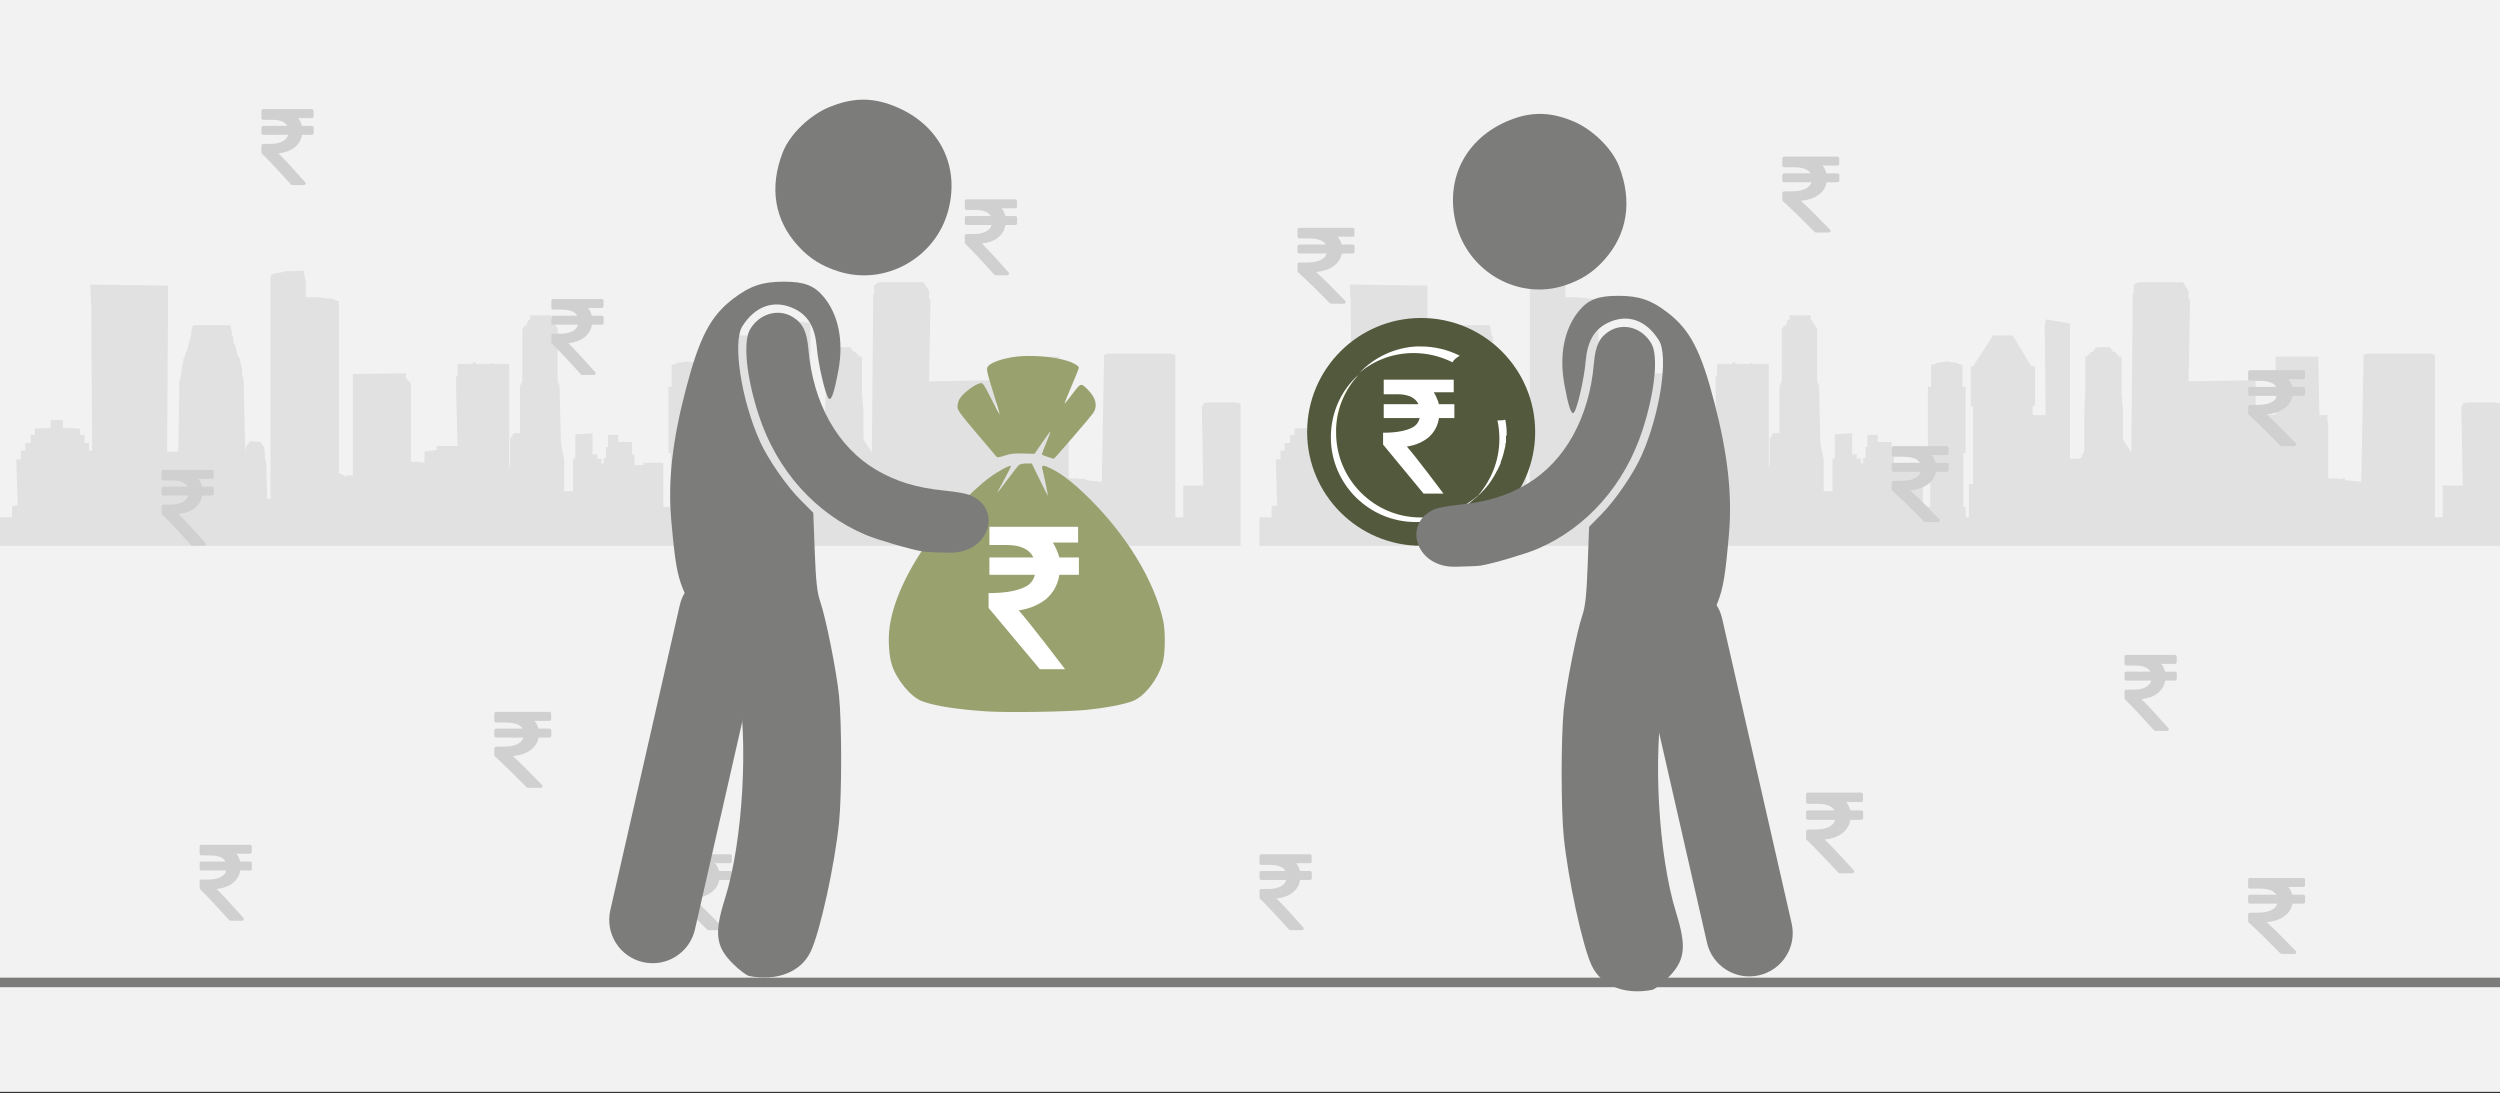 <svg width="526" height="230" xmlns="http://www.w3.org/2000/svg" xmlns:xlink="http://www.w3.org/1999/xlink" overflow="hidden"><rect width="100%" height="100%" fill="#333333" stroke="none"/><defs><clipPath id="clip0"><rect x="0" y="0" width="526" height="230"/></clipPath><clipPath id="clip1"><rect x="298" y="23" width="66" height="186"/></clipPath><clipPath id="clip2"><rect x="298" y="23" width="66" height="186"/></clipPath><clipPath id="clip3"><rect x="298" y="23" width="66" height="186"/></clipPath><clipPath id="clip4"><rect x="141" y="20" width="67" height="186"/></clipPath><clipPath id="clip5"><rect x="141" y="20" width="67" height="186"/></clipPath><clipPath id="clip6"><rect x="141" y="20" width="67" height="186"/></clipPath></defs><g clip-path="url(#clip0)"><rect x="0" y="0" width="526" height="229.667" fill="#FFFFFF"/><rect x="0" y="0" width="526" height="229.667" fill="#F2F2F2"/><path d="M526 114.129 526 84.889 524.825 84.678 519.047 84.678 518.165 84.889 518.165 84.889 518.165 85.382 517.871 85.382 517.871 85.523 518.165 102.151 515.325 102.151 513.954 102.151 513.954 108.845 512.289 108.845 512.289 74.884 512.289 74.743 512.093 74.532 511.603 74.532 511.408 74.391 510.722 74.391 510.232 74.391 499.165 74.391 498.48 74.391 497.99 74.391 497.794 74.532 497.501 74.532 497.305 74.743 496.815 101.376 493.387 101.024 493.387 100.672 492.016 100.813 492.016 100.672 491.722 100.672 491.526 100.672 491.037 100.672 490.547 100.672 490.351 100.672 489.862 100.672 489.862 88.835 489.666 88.835 489.666 87.355 489.47 87.355 488.001 87.355 487.805 77.068 487.805 75.377 487.805 75.025 487.609 75.025 478.991 75.025 478.795 75.025 478.795 75.377 478.795 77.068 478.795 87.214 478.599 87.214 476.934 87.214 475.073 87.214 474.583 87.214 474.583 80.239 473.212 80.028 460.481 80.239 460.774 63.047 460.481 62.906 460.481 62.554 460.481 61.92 460.481 61.215 459.305 59.383 458.914 59.383 449.904 59.383 449.218 59.736 448.924 60.088 448.924 60.722 448.924 61.427 448.924 61.92 448.728 61.92 448.728 62.413 448.435 95.176 446.672 92.499 446.672 86.51 446.378 83.057 446.378 75.025 445.692 75.025 445.692 75.025 445.692 74.532 445.203 74.532 445.203 74.532 445.203 74.039 444.811 74.039 444.517 74.039 444.517 73.686 444.125 73.546 444.125 73.546 444.125 73.193 443.636 73.052 441.579 73.052 440.795 73.193 440.795 73.546 440.795 73.546 440.404 73.686 440.404 74.039 440.404 74.039 439.718 74.039 439.914 74.532 439.718 74.532 439.229 74.532 439.229 75.025 439.229 75.025 438.739 75.025 438.739 83.057 438.543 86.51 438.543 94.824 437.857 96.374 437.564 96.374 437.564 96.515 436.878 96.515 436.878 96.515 435.997 96.515 435.997 96.515 435.507 96.515 435.507 75.377 435.507 68.05 430.414 67.204 430.218 68.754 430.414 87.355 427.672 87.355 427.672 86.721 427.672 86.721 427.672 85.382 427.672 85.382 427.868 85.382 427.868 85.382 428.162 85.382 428.162 85.382 428.162 85.382 428.162 77.209 428.162 77.068 428.162 77.068 428.162 77.068 427.868 77.068 427.868 77.068 427.672 77.068 427.672 77.068 427.378 77.068 427.378 77.068 427.378 77.068 423.461 70.586 419.347 70.586 415.136 77.068 415.136 77.068 415.136 77.068 415.136 77.068 415.136 77.068 414.94 77.068 414.94 77.068 414.647 77.209 414.647 77.209 414.647 77.209 414.647 85.382 414.647 85.382 414.647 85.382 414.647 85.523 414.94 85.523 415.136 85.523 415.136 85.523 415.136 86.862 415.136 86.862 415.136 86.862 415.136 101.869 414.255 101.869 414.255 108.845 413.569 108.845 413.569 106.661 413.08 106.661 413.08 95.317 413.569 95.317 413.569 81.366 412.884 81.366 412.884 76.716 411.904 76.575 411.904 76.575 411.904 76.364 411.708 76.364 411.708 76.364 411.415 76.364 411.415 76.364 411.219 76.364 411.219 76.223 411.023 76.223 410.729 76.223 410.533 76.223 410.337 76.223 409.652 76.011 408.672 76.223 408.672 76.223 408.477 76.223 408.183 76.223 407.987 76.223 407.987 76.223 407.791 76.364 407.497 76.364 407.497 76.364 407.301 76.364 407.301 76.364 407.301 76.575 407.301 76.575 406.322 76.716 406.322 81.366 405.636 81.366 405.636 95.317 406.126 95.317 406.126 106.661 404.559 106.661 404.559 97.36 400.838 97.36 400.348 97.36 400.348 97.853 400.348 97.853 399.173 97.853 398.487 97.853 398.487 95.669 397.997 95.669 397.997 92.992 397.312 92.992 397.312 92.992 397.312 92.992 397.312 92.992 397.116 92.992 397.116 92.992 396.92 92.992 396.92 92.992 396.626 92.992 396.626 92.992 396.43 92.992 396.43 92.992 396.137 92.992 395.451 92.992 395.059 92.992 395.059 91.512 394.08 91.512 392.905 91.512 392.905 94.049 392.905 94.049 392.513 94.049 392.513 96.374 392.023 96.374 392.023 97.501 391.827 97.501 391.827 97.501 391.534 97.501 391.534 97.501 391.534 96.515 390.652 96.515 390.652 95.669 390.652 95.528 389.673 95.669 389.673 91.16 386.049 91.371 386.049 96.515 385.559 96.515 385.559 108.845 385.559 108.845 385.559 103.349 383.699 103.349 383.699 96.656 383.013 93.203 382.719 81.225 382.328 80.239 382.328 69.248 382.034 68.543 381.642 68.402 381.642 68.05 381.642 67.909 381.348 67.909 381.348 67.416 381.348 67.416 380.956 67.204 380.956 66.57 380.956 66.359 380.663 66.359 376.745 66.359 376.549 66.359 376.549 66.57 376.549 67.204 376.06 67.416 376.06 67.416 376.06 67.909 375.864 67.909 375.864 68.05 375.864 68.402 375.374 68.543 374.884 69.248 374.884 80.239 374.395 81.225 374.395 91.512 374.395 91.371 374.395 91.371 374.395 91.16 374.395 91.16 373.317 91.16 373.024 91.16 373.024 91.371 373.024 91.371 372.828 91.371 372.828 91.512 372.828 91.724 372.828 91.724 372.828 91.724 372.828 91.864 372.534 91.864 372.534 91.864 372.534 92.217 372.338 92.217 372.338 92.217 372.338 97.853 372.142 98.487 372.142 82.353 372.142 81.366 372.142 79.041 372.142 79.041 372.142 78.196 372.142 76.575 368.617 76.575 368.617 76.364 368.225 76.364 368.225 76.575 365.189 76.575 364.993 76.223 364.503 76.223 364.503 76.575 361.271 76.575 361.271 78.196 361.271 79.041 360.977 79.041 360.977 81.366 360.977 82.353 361.271 93.837 357.06 93.837 356.864 93.837 356.864 94.683 356.864 94.683 354.318 95.035 354.318 97.36 352.653 97.149 351.478 97.149 351.478 92.005 351.478 92.005 351.478 80.732 350.4 79.534 350.4 79.534 350.4 78.689 350.4 78.548 339.236 78.689 339.236 100.037 337.865 100.037 337.865 100.319 336.298 99.544 336.298 63.4 335.808 63.259 335.122 62.906 333.751 62.766 332.086 62.554 330.226 62.554 329.344 62.554 329.344 59.383 328.854 56.917 326.994 57.058 325.133 57.058 323.762 57.411 322.586 57.552 322.097 57.904 321.901 58.256 321.901 63.541 321.901 104.97 321.705 104.97 321.215 104.97 321.02 97.501 320.726 96.162 320.726 95.035 320.53 94.049 320.04 93.344 319.844 92.992 318.179 92.851 317.494 92.851 317.298 93.344 316.808 93.837 316.612 94.824 316.612 96.021 316.319 83.55 316.319 82.564 316.319 82.564 316.319 82.353 316.319 81.507 316.319 80.521 316.123 79.534 315.927 78.548 315.927 77.562 315.633 76.575 315.437 75.518 314.947 74.743 314.752 73.686 314.458 72.7 314.066 72.066 314.066 71.855 314.262 71.714 314.262 71.573 314.262 71.573 314.262 71.573 314.066 71.573 314.066 71.361 314.066 71.079 314.066 70.727 313.772 70.586 313.772 70.234 313.772 70.023 313.772 69.741 313.772 69.529 313.576 69.248 313.576 69.036 313.576 68.754 313.38 68.402 305.741 68.402 305.448 68.754 305.448 68.895 305.448 69.248 305.252 69.388 305.252 69.741 305.252 70.023 305.252 70.234 305.252 70.586 305.056 70.727 305.056 71.079 305.056 71.22 305.056 71.573 304.762 71.573 304.762 72.207 304.566 72.7 304.566 73.193 304.37 73.686 304.077 74.25 304.077 74.532 303.881 75.025 303.587 75.518 303.587 76.011 303.391 76.575 303.391 77.068 303.195 77.562 303.195 78.548 302.901 79.534 302.705 80.521 302.705 81.507 302.705 82.564 302.705 82.705 302.705 83.55 302.51 95.035 300.159 95.035 300.355 63.893 300.355 60.088 284 59.877 284 60.37 284.195 64.245 284.391 94.824 283.706 94.824 283.706 93.203 283.706 93.203 283.706 93.203 283.706 93.203 283.706 93.203 282.824 93.203 282.824 91.724 282.824 91.724 282.824 91.512 282.824 91.512 282.824 91.512 282.531 91.512 281.845 91.512 281.845 90.385 281.845 90.385 281.649 90.173 281.649 90.173 281.649 90.173 281.649 90.173 278.221 90.032 278.221 89.892 278.221 89.892 278.221 89.892 278.221 89.892 278.221 89.68 278.221 89.68 278.221 89.539 278.221 89.328 278.221 89.187 278.221 89.187 278.221 89.046 278.221 88.835 278.221 88.835 278.221 88.835 278.221 88.835 278.221 88.342 275.675 88.342 275.675 90.032 272.345 90.173 272.345 90.173 272.345 90.173 272.345 91.512 271.464 91.512 271.464 91.512 271.464 91.512 271.464 91.512 271.464 93.203 270.582 93.203 270.289 93.203 270.289 93.203 270.289 93.203 270.289 93.203 270.289 94.824 269.603 94.824 269.603 94.824 269.603 94.824 269.407 94.824 269.407 94.824 269.407 94.824 269.407 94.824 269.407 94.824 269.407 96.656 268.428 96.656 268.722 106.308 267.546 106.52 267.546 108.845 265 108.845 265 114.834 526 114.834 526 114.129Z" fill="#D0D0D0" fill-rule="evenodd" fill-opacity="0.502"/><path d="M261 114.129 261 84.889 259.825 84.678 254.047 84.678 253.165 84.889 253.165 84.889 253.165 85.382 252.871 85.382 252.871 85.523 253.165 102.151 250.325 102.151 248.954 102.151 248.954 108.845 247.289 108.845 247.289 74.884 247.289 74.743 247.093 74.532 246.603 74.532 246.408 74.391 245.722 74.391 245.232 74.391 234.165 74.391 233.48 74.391 232.99 74.391 232.794 74.532 232.501 74.532 232.305 74.743 231.815 101.376 228.387 101.024 228.387 100.672 227.016 100.813 227.016 100.672 226.722 100.672 226.526 100.672 226.037 100.672 225.547 100.672 225.351 100.672 224.862 100.672 224.862 88.835 224.666 88.835 224.666 87.355 224.47 87.355 223.001 87.355 222.805 77.068 222.805 75.377 222.805 75.025 222.609 75.025 213.991 75.025 213.795 75.025 213.795 75.377 213.795 77.068 213.795 87.214 213.599 87.214 211.934 87.214 210.073 87.214 209.583 87.214 209.583 80.239 208.212 80.028 195.481 80.239 195.774 63.047 195.481 62.906 195.481 62.554 195.481 61.92 195.481 61.215 194.305 59.383 193.914 59.383 184.904 59.383 184.218 59.736 183.924 60.088 183.924 60.722 183.924 61.427 183.924 61.92 183.728 61.92 183.728 62.413 183.435 95.176 181.672 92.499 181.672 86.51 181.378 83.057 181.378 75.025 180.692 75.025 180.692 75.025 180.692 74.532 180.203 74.532 180.203 74.532 180.203 74.039 179.811 74.039 179.517 74.039 179.517 73.686 179.125 73.546 179.125 73.546 179.125 73.193 178.636 73.052 176.579 73.052 175.795 73.193 175.795 73.546 175.795 73.546 175.404 73.686 175.404 74.039 175.404 74.039 174.718 74.039 174.914 74.532 174.718 74.532 174.229 74.532 174.229 75.025 174.229 75.025 173.739 75.025 173.739 83.057 173.543 86.51 173.543 94.824 172.857 96.374 172.564 96.374 172.564 96.515 171.878 96.515 171.878 96.515 170.997 96.515 170.997 96.515 170.507 96.515 170.507 75.377 170.507 68.05 165.414 67.204 165.218 68.754 165.414 87.355 162.672 87.355 162.672 86.721 162.672 86.721 162.672 85.382 162.672 85.382 162.868 85.382 162.868 85.382 163.162 85.382 163.162 85.382 163.162 85.382 163.162 77.209 163.162 77.068 163.162 77.068 163.162 77.068 162.868 77.068 162.868 77.068 162.672 77.068 162.672 77.068 162.378 77.068 162.378 77.068 162.378 77.068 158.461 70.586 154.347 70.586 150.136 77.068 150.136 77.068 150.136 77.068 150.136 77.068 150.136 77.068 149.94 77.068 149.94 77.068 149.647 77.209 149.647 77.209 149.647 77.209 149.647 85.382 149.647 85.382 149.647 85.382 149.647 85.523 149.94 85.523 150.136 85.523 150.136 85.523 150.136 86.862 150.136 86.862 150.136 86.862 150.136 101.869 149.255 101.869 149.255 108.845 148.569 108.845 148.569 106.661 148.08 106.661 148.08 95.317 148.569 95.317 148.569 81.366 147.884 81.366 147.884 76.716 146.904 76.575 146.904 76.575 146.904 76.364 146.708 76.364 146.708 76.364 146.415 76.364 146.415 76.364 146.219 76.364 146.219 76.223 146.023 76.223 145.729 76.223 145.533 76.223 145.337 76.223 144.652 76.011 143.672 76.223 143.672 76.223 143.477 76.223 143.183 76.223 142.987 76.223 142.987 76.223 142.791 76.364 142.497 76.364 142.497 76.364 142.301 76.364 142.301 76.364 142.301 76.575 142.301 76.575 141.322 76.716 141.322 81.366 140.636 81.366 140.636 95.317 141.126 95.317 141.126 106.661 139.559 106.661 139.559 97.36 135.838 97.36 135.348 97.36 135.348 97.853 135.348 97.853 134.173 97.853 133.487 97.853 133.487 95.669 132.997 95.669 132.997 92.992 132.312 92.992 132.312 92.992 132.312 92.992 132.312 92.992 132.116 92.992 132.116 92.992 131.92 92.992 131.92 92.992 131.626 92.992 131.626 92.992 131.43 92.992 131.43 92.992 131.137 92.992 130.451 92.992 130.059 92.992 130.059 91.512 129.08 91.512 127.905 91.512 127.905 94.049 127.905 94.049 127.513 94.049 127.513 96.374 127.023 96.374 127.023 97.501 126.827 97.501 126.827 97.501 126.534 97.501 126.534 97.501 126.534 96.515 125.652 96.515 125.652 95.669 125.652 95.528 124.673 95.669 124.673 91.16 121.049 91.371 121.049 96.515 120.559 96.515 120.559 108.845 120.559 108.845 120.559 103.349 118.699 103.349 118.699 96.656 118.013 93.203 117.719 81.225 117.328 80.239 117.328 69.248 117.034 68.543 116.642 68.402 116.642 68.05 116.642 67.909 116.348 67.909 116.348 67.416 116.348 67.416 115.956 67.204 115.956 66.57 115.956 66.359 115.663 66.359 111.745 66.359 111.549 66.359 111.549 66.57 111.549 67.204 111.06 67.416 111.06 67.416 111.06 67.909 110.864 67.909 110.864 68.05 110.864 68.402 110.374 68.543 109.884 69.248 109.884 80.239 109.395 81.225 109.395 91.512 109.395 91.371 109.395 91.371 109.395 91.16 109.395 91.16 108.317 91.16 108.024 91.16 108.024 91.371 108.024 91.371 107.828 91.371 107.828 91.512 107.828 91.724 107.828 91.724 107.828 91.724 107.828 91.864 107.534 91.864 107.534 91.864 107.534 92.217 107.338 92.217 107.338 92.217 107.338 97.853 107.142 98.487 107.142 82.353 107.142 81.366 107.142 79.041 107.142 79.041 107.142 78.196 107.142 76.575 103.617 76.575 103.617 76.364 103.225 76.364 103.225 76.575 100.189 76.575 99.993 76.223 99.503 76.223 99.503 76.575 96.271 76.575 96.271 78.196 96.271 79.041 95.978 79.041 95.978 81.366 95.978 82.353 96.271 93.837 92.06 93.837 91.864 93.837 91.864 94.683 91.864 94.683 89.318 95.035 89.318 97.36 87.653 97.149 86.478 97.149 86.478 92.005 86.478 92.005 86.478 80.732 85.4 79.534 85.4 79.534 85.4 78.689 85.4 78.548 74.236 78.689 74.236 100.037 72.865 100.037 72.865 100.319 71.298 99.544 71.298 63.4 70.808 63.259 70.122 62.906 68.751 62.766 67.086 62.554 65.225 62.554 64.344 62.554 64.344 59.383 63.854 56.917 61.994 57.058 60.133 57.058 58.762 57.411 57.587 57.552 57.097 57.904 56.901 58.256 56.901 63.541 56.901 104.97 56.705 104.97 56.215 104.97 56.02 97.501 55.726 96.162 55.726 95.035 55.53 94.049 55.04 93.344 54.844 92.992 53.179 92.851 52.494 92.851 52.298 93.344 51.808 93.837 51.612 94.824 51.612 96.021 51.319 83.55 51.319 82.564 51.319 82.564 51.319 82.353 51.319 81.507 51.319 80.521 51.123 79.534 50.927 78.548 50.927 77.562 50.633 76.575 50.437 75.518 49.947 74.743 49.752 73.686 49.458 72.7 49.066 72.066 49.066 71.855 49.262 71.714 49.262 71.573 49.262 71.573 49.262 71.573 49.066 71.573 49.066 71.361 49.066 71.079 49.066 70.727 48.772 70.586 48.772 70.234 48.772 70.023 48.772 69.741 48.772 69.529 48.576 69.248 48.576 69.036 48.576 68.754 48.38 68.402 40.742 68.402 40.448 68.754 40.448 68.895 40.448 69.248 40.252 69.388 40.252 69.741 40.252 70.023 40.252 70.234 40.252 70.586 40.056 70.727 40.056 71.079 40.056 71.22 40.056 71.573 39.762 71.573 39.762 72.207 39.566 72.7 39.566 73.193 39.37 73.686 39.077 74.25 39.077 74.532 38.881 75.025 38.587 75.518 38.587 76.011 38.391 76.575 38.391 77.068 38.195 77.562 38.195 78.548 37.901 79.534 37.705 80.521 37.705 81.507 37.705 82.564 37.705 82.705 37.705 83.55 37.51 95.035 35.159 95.035 35.355 63.893 35.355 60.088 19 59.877 19 60.37 19.195 64.245 19.391 94.824 18.706 94.824 18.706 93.203 18.706 93.203 18.706 93.203 18.706 93.203 18.706 93.203 17.824 93.203 17.824 91.724 17.824 91.724 17.824 91.512 17.824 91.512 17.824 91.512 17.531 91.512 16.845 91.512 16.845 90.385 16.845 90.385 16.649 90.173 16.649 90.173 16.649 90.173 16.649 90.173 13.221 90.032 13.221 89.892 13.221 89.892 13.221 89.892 13.221 89.892 13.221 89.68 13.221 89.68 13.221 89.539 13.221 89.328 13.221 89.187 13.221 89.187 13.221 89.046 13.221 88.835 13.221 88.835 13.221 88.835 13.221 88.835 13.221 88.342 10.675 88.342 10.675 90.032 7.345 90.173 7.345 90.173 7.345 90.173 7.345 91.512 6.464 91.512 6.464 91.512 6.464 91.512 6.464 91.512 6.464 93.203 5.582 93.203 5.289 93.203 5.289 93.203 5.289 93.203 5.289 93.203 5.289 94.824 4.603 94.824 4.603 94.824 4.603 94.824 4.407 94.824 4.407 94.824 4.407 94.824 4.407 94.824 4.407 94.824 4.407 96.656 3.428 96.656 3.722 106.308 2.546 106.52 2.546 108.845 0 108.845 0 114.834 261 114.834 261 114.129Z" fill="#D0D0D0" fill-rule="evenodd" fill-opacity="0.502"/><path d="M0 206.7 526 206.701" stroke="#7C7C7B" stroke-width="2" stroke-miterlimit="8" fill="none" fill-rule="evenodd"/><path d="M484.88 81.507C484.798 81.44 484.696 81.405 484.572 81.405L482.287 81.405C482.136 80.777 481.85 80.232 481.432 79.771L484.545 79.771C484.669 79.771 484.772 79.736 484.853 79.669 484.933 79.601 484.972 79.514 484.972 79.409L484.972 78.251C484.972 78.144 484.933 78.057 484.853 77.989 484.772 77.922 484.669 77.887 484.545 77.887L473.428 77.887C473.302 77.887 473.2 77.922 473.12 77.989 473.041 78.057 473 78.144 473 78.251L473 79.759C473 79.858 473.042 79.944 473.127 80.014 473.212 80.086 473.311 80.122 473.428 80.122L475.365 80.122C477.245 80.122 478.439 80.55 478.947 81.405L473.428 81.405C473.302 81.405 473.2 81.438 473.12 81.507 473.041 81.575 473 81.662 473 81.767L473 82.925C473 83.031 473.041 83.118 473.12 83.187 473.2 83.254 473.302 83.289 473.428 83.289L479.133 83.289C478.938 83.909 478.482 84.381 477.764 84.707 477.047 85.033 476.101 85.195 474.925 85.195L473.428 85.195C473.311 85.195 473.212 85.231 473.127 85.303 473.042 85.374 473 85.459 473 85.559L473 86.999C473 87.098 473.041 87.181 473.12 87.249 474.831 88.791 477.049 90.951 479.775 93.729 479.854 93.819 479.966 93.864 480.109 93.864L482.715 93.864C482.902 93.864 483.031 93.796 483.102 93.66 483.19 93.525 483.173 93.395 483.049 93.274 480.447 90.565 478.402 88.539 476.914 87.191 478.43 87.041 479.66 86.625 480.603 85.943 481.547 85.263 482.122 84.378 482.327 83.289L484.572 83.289C484.696 83.289 484.798 83.254 484.88 83.187 484.959 83.119 485 83.032 485 82.925L485 81.769C485 81.662 484.959 81.575 484.88 81.507Z" fill="#D0D0D0" fill-rule="evenodd"/><path d="M457.89 141.42C457.815 141.353 457.721 141.318 457.608 141.318L455.513 141.318C455.375 140.69 455.112 140.145 454.73 139.684L457.583 139.684C457.697 139.684 457.791 139.649 457.865 139.582 457.938 139.514 457.974 139.427 457.974 139.322L457.974 138.164C457.974 138.057 457.938 137.97 457.865 137.902 457.791 137.835 457.697 137.8 457.583 137.8L447.392 137.8C447.277 137.8 447.183 137.835 447.11 137.902 447.037 137.97 447 138.057 447 138.164L447 139.672C447 139.771 447.039 139.857 447.117 139.927 447.195 139.999 447.285 140.035 447.392 140.035L449.168 140.035C450.892 140.035 451.986 140.464 452.451 141.318L447.392 141.318C447.277 141.318 447.183 141.351 447.11 141.42 447.037 141.488 447 141.575 447 141.68L447 142.839C447 142.944 447.037 143.031 447.11 143.1 447.183 143.167 447.277 143.202 447.392 143.202L452.622 143.202C452.443 143.822 452.025 144.294 451.367 144.62 450.71 144.946 449.842 145.108 448.764 145.108L447.392 145.108C447.285 145.108 447.195 145.144 447.117 145.216 447.039 145.287 447 145.373 447 145.472L447 146.912C447 147.011 447.037 147.094 447.11 147.162 448.678 148.704 450.712 150.864 453.21 153.642 453.283 153.732 453.385 153.777 453.517 153.777L455.905 153.777C456.077 153.777 456.195 153.71 456.26 153.573 456.341 153.438 456.325 153.308 456.212 153.187 453.826 150.478 451.952 148.452 450.588 147.105 451.978 146.954 453.105 146.538 453.969 145.856 454.835 145.176 455.362 144.291 455.55 143.202L457.608 143.202C457.721 143.202 457.815 143.167 457.89 143.1 457.963 143.032 458 142.945 458 142.839L458 141.682C458 141.575 457.963 141.488 457.89 141.42Z" fill="#D0D0D0" fill-rule="evenodd"/><path d="M484.88 188.352C484.798 188.285 484.696 188.25 484.572 188.25L482.287 188.25C482.136 187.622 481.85 187.077 481.432 186.616L484.545 186.616C484.669 186.616 484.772 186.581 484.853 186.514 484.933 186.446 484.972 186.359 484.972 186.254L484.972 185.096C484.972 184.989 484.933 184.902 484.853 184.834 484.772 184.767 484.669 184.732 484.545 184.732L473.428 184.732C473.302 184.732 473.2 184.767 473.12 184.834 473.041 184.902 473 184.989 473 185.096L473 186.604C473 186.703 473.042 186.789 473.127 186.859 473.212 186.931 473.311 186.967 473.428 186.967L475.365 186.967C477.245 186.967 478.439 187.396 478.947 188.25L473.428 188.25C473.302 188.25 473.2 188.283 473.12 188.352 473.041 188.42 473 188.507 473 188.612L473 189.77C473 189.876 473.041 189.963 473.12 190.032 473.2 190.099 473.302 190.134 473.428 190.134L479.133 190.134C478.938 190.754 478.482 191.226 477.764 191.552 477.047 191.878 476.101 192.04 474.925 192.04L473.428 192.04C473.311 192.04 473.212 192.076 473.127 192.148 473.042 192.219 473 192.305 473 192.404L473 193.844C473 193.943 473.041 194.026 473.12 194.094 474.831 195.636 477.049 197.796 479.775 200.574 479.854 200.664 479.966 200.709 480.109 200.709L482.715 200.709C482.902 200.709 483.031 200.642 483.102 200.505 483.19 200.37 483.173 200.24 483.049 200.119 480.447 197.41 478.402 195.384 476.914 194.037 478.43 193.886 479.66 193.47 480.603 192.788 481.547 192.108 482.122 191.223 482.327 190.134L484.572 190.134C484.696 190.134 484.798 190.099 484.88 190.032 484.959 189.964 485 189.877 485 189.77L485 188.614C485 188.507 484.959 188.42 484.88 188.352Z" fill="#D0D0D0" fill-rule="evenodd"/><path d="M386.88 36.572C386.798 36.505 386.696 36.47 386.572 36.47L384.287 36.47C384.136 35.842 383.85 35.297 383.432 34.836L386.545 34.836C386.669 34.836 386.772 34.801 386.853 34.734 386.933 34.666 386.972 34.579 386.972 34.474L386.972 33.316C386.972 33.209 386.933 33.122 386.853 33.054 386.772 32.987 386.669 32.952 386.545 32.952L375.428 32.952C375.302 32.952 375.2 32.987 375.12 33.054 375.041 33.122 375 33.209 375 33.316L375 34.824C375 34.923 375.042 35.009 375.127 35.079 375.212 35.151 375.311 35.187 375.428 35.187L377.365 35.187C379.245 35.187 380.439 35.616 380.947 36.47L375.428 36.47C375.302 36.47 375.2 36.503 375.12 36.572 375.041 36.64 375 36.727 375 36.832L375 37.99C375 38.096 375.041 38.183 375.12 38.252 375.2 38.319 375.302 38.354 375.428 38.354L381.133 38.354C380.938 38.974 380.482 39.446 379.764 39.772 379.047 40.098 378.101 40.26 376.925 40.26L375.428 40.26C375.311 40.26 375.212 40.296 375.127 40.368 375.042 40.439 375 40.525 375 40.624L375 42.064C375 42.163 375.041 42.246 375.12 42.314 376.831 43.856 379.049 46.016 381.775 48.794 381.854 48.884 381.966 48.929 382.109 48.929L384.715 48.929C384.902 48.929 385.031 48.861 385.102 48.725 385.19 48.59 385.173 48.46 385.049 48.339 382.447 45.63 380.402 43.604 378.914 42.257 380.43 42.106 381.66 41.69 382.603 41.008 383.547 40.328 384.122 39.443 384.327 38.354L386.572 38.354C386.696 38.354 386.798 38.319 386.88 38.252 386.959 38.184 387 38.097 387 37.99L387 36.834C387 36.727 386.959 36.64 386.88 36.572Z" fill="#D0D0D0" fill-rule="evenodd"/><path d="M409.88 97.484C409.798 97.416 409.696 97.382 409.572 97.382L407.287 97.382C407.136 96.754 406.85 96.209 406.432 95.748L409.545 95.748C409.669 95.748 409.772 95.713 409.853 95.645 409.933 95.578 409.972 95.491 409.972 95.386L409.972 94.228C409.972 94.121 409.933 94.034 409.853 93.966 409.772 93.898 409.669 93.864 409.545 93.864L398.428 93.864C398.302 93.864 398.2 93.898 398.12 93.966 398.041 94.034 398 94.121 398 94.228L398 95.736C398 95.835 398.042 95.92 398.127 95.991 398.212 96.063 398.311 96.099 398.428 96.099L400.365 96.099C402.245 96.099 403.439 96.527 403.947 97.382L398.428 97.382C398.302 97.382 398.2 97.415 398.12 97.484 398.041 97.552 398 97.639 398 97.744L398 98.902C398 99.007 398.041 99.094 398.12 99.163 398.2 99.231 398.302 99.266 398.428 99.266L404.133 99.266C403.938 99.886 403.482 100.358 402.764 100.684 402.047 101.01 401.101 101.172 399.925 101.172L398.428 101.172C398.311 101.172 398.212 101.208 398.127 101.28 398.042 101.351 398 101.436 398 101.535L398 102.976C398 103.075 398.041 103.158 398.12 103.225 399.831 104.768 402.049 106.928 404.775 109.706 404.854 109.796 404.966 109.841 405.109 109.841L407.715 109.841C407.902 109.841 408.031 109.773 408.102 109.637 408.19 109.501 408.173 109.372 408.049 109.25 405.447 106.542 403.402 104.516 401.914 103.168 403.43 103.018 404.66 102.602 405.603 101.92 406.547 101.24 407.122 100.355 407.327 99.266L409.572 99.266C409.696 99.266 409.798 99.231 409.88 99.163 409.959 99.096 410 99.009 410 98.902L410 97.746C410 97.639 409.959 97.552 409.88 97.484Z" fill="#D0D0D0" fill-rule="evenodd"/><path d="M391.88 170.605C391.798 170.533 391.696 170.496 391.572 170.496L389.287 170.496C389.136 169.829 388.85 169.25 388.432 168.76L391.545 168.76C391.669 168.76 391.772 168.723 391.853 168.651 391.933 168.579 391.972 168.487 391.972 168.375L391.972 167.145C391.972 167.031 391.933 166.939 391.853 166.867 391.772 166.795 391.669 166.758 391.545 166.758L380.428 166.758C380.302 166.758 380.2 166.795 380.12 166.867 380.041 166.939 380 167.031 380 167.145L380 168.747C380 168.852 380.042 168.943 380.127 169.018 380.212 169.095 380.311 169.133 380.428 169.133L382.365 169.133C384.245 169.133 385.439 169.588 385.947 170.496L380.428 170.496C380.302 170.496 380.2 170.531 380.12 170.605 380.041 170.677 380 170.769 380 170.881L380 172.111C380 172.223 380.041 172.316 380.12 172.389 380.2 172.461 380.302 172.498 380.428 172.498L386.133 172.498C385.938 173.157 385.482 173.658 384.764 174.004 384.047 174.351 383.101 174.523 381.925 174.523L380.428 174.523C380.311 174.523 380.212 174.561 380.127 174.638 380.042 174.713 380 174.804 380 174.909L380 176.44C380 176.545 380.041 176.633 380.12 176.705 381.831 178.344 384.049 180.639 386.775 183.59 386.854 183.686 386.966 183.734 387.109 183.734L389.715 183.734C389.902 183.734 390.031 183.662 390.102 183.517 390.19 183.373 390.173 183.236 390.049 183.106 387.447 180.229 385.402 178.076 383.914 176.644 385.43 176.485 386.66 176.042 387.603 175.318 388.547 174.595 389.122 173.655 389.327 172.498L391.572 172.498C391.696 172.498 391.798 172.461 391.88 172.389 391.959 172.317 392 172.225 392 172.111L392 170.882C392 170.769 391.959 170.677 391.88 170.605Z" fill="#D0D0D0" fill-rule="evenodd"/><path d="M275.89 183.36C275.815 183.292 275.721 183.258 275.608 183.258L273.513 183.258C273.375 182.63 273.112 182.084 272.73 181.623L275.583 181.623C275.697 181.623 275.791 181.589 275.865 181.521 275.938 181.453 275.974 181.366 275.974 181.261L275.974 180.103C275.974 179.996 275.938 179.909 275.865 179.842 275.791 179.774 275.697 179.74 275.583 179.74L265.392 179.74C265.277 179.74 265.183 179.774 265.11 179.842 265.037 179.909 265 179.996 265 180.103L265 181.611C265 181.71 265.039 181.796 265.117 181.867 265.195 181.939 265.285 181.975 265.392 181.975L267.168 181.975C268.892 181.975 269.986 182.403 270.451 183.258L265.392 183.258C265.277 183.258 265.183 183.291 265.11 183.36 265.037 183.427 265 183.514 265 183.62L265 184.778C265 184.883 265.037 184.97 265.11 185.039 265.183 185.107 265.277 185.141 265.392 185.141L270.622 185.141C270.443 185.762 270.025 186.233 269.367 186.559 268.71 186.885 267.842 187.047 266.764 187.047L265.392 187.047C265.285 187.047 265.195 187.083 265.117 187.156 265.039 187.226 265 187.312 265 187.411L265 188.852C265 188.951 265.037 189.033 265.11 189.101 266.678 190.644 268.712 192.804 271.21 195.581 271.283 195.671 271.385 195.716 271.517 195.716L273.905 195.716C274.077 195.716 274.195 195.649 274.26 195.512 274.341 195.377 274.325 195.248 274.212 195.126 271.826 192.418 269.952 190.391 268.588 189.044 269.978 188.894 271.105 188.477 271.969 187.796 272.835 187.115 273.362 186.23 273.55 185.141L275.608 185.141C275.721 185.141 275.815 185.107 275.89 185.039 275.963 184.971 276 184.884 276 184.778L276 183.621C276 183.514 275.963 183.427 275.89 183.36Z" fill="#D0D0D0" fill-rule="evenodd"/><path d="M153.88 183.36C153.798 183.292 153.696 183.258 153.572 183.258L151.287 183.258C151.136 182.63 150.85 182.084 150.432 181.623L153.545 181.623C153.669 181.623 153.772 181.589 153.853 181.521 153.933 181.453 153.972 181.366 153.972 181.261L153.972 180.103C153.972 179.996 153.933 179.909 153.853 179.842 153.772 179.774 153.669 179.74 153.545 179.74L142.428 179.74C142.302 179.74 142.2 179.774 142.12 179.842 142.041 179.909 142 179.996 142 180.103L142 181.611C142 181.71 142.042 181.796 142.127 181.867 142.212 181.939 142.311 181.975 142.428 181.975L144.365 181.975C146.245 181.975 147.439 182.403 147.947 183.258L142.428 183.258C142.302 183.258 142.2 183.291 142.12 183.36 142.041 183.427 142 183.514 142 183.62L142 184.778C142 184.883 142.041 184.97 142.12 185.039 142.2 185.107 142.302 185.141 142.428 185.141L148.133 185.141C147.938 185.762 147.482 186.233 146.764 186.559 146.047 186.885 145.101 187.047 143.925 187.047L142.428 187.047C142.311 187.047 142.212 187.083 142.127 187.156 142.042 187.226 142 187.312 142 187.411L142 188.852C142 188.951 142.041 189.033 142.12 189.101 143.831 190.644 146.049 192.804 148.775 195.581 148.854 195.671 148.966 195.716 149.109 195.716L151.715 195.716C151.902 195.716 152.031 195.649 152.102 195.512 152.19 195.377 152.173 195.248 152.049 195.126 149.447 192.418 147.402 190.391 145.915 189.044 147.43 188.894 148.66 188.477 149.603 187.796 150.547 187.115 151.122 186.23 151.327 185.141L153.572 185.141C153.696 185.141 153.798 185.107 153.88 185.039 153.959 184.971 154 184.884 154 184.778L154 183.621C154 183.514 153.959 183.427 153.88 183.36Z" fill="#D0D0D0" fill-rule="evenodd"/><path d="M168.88 113.461C168.798 113.393 168.696 113.359 168.572 113.359L166.287 113.359C166.136 112.731 165.85 112.186 165.432 111.725L168.545 111.725C168.669 111.725 168.772 111.69 168.853 111.622 168.933 111.555 168.972 111.468 168.972 111.362L168.972 110.204C168.972 110.098 168.933 110.011 168.853 109.943 168.772 109.875 168.669 109.841 168.545 109.841L157.428 109.841C157.302 109.841 157.2 109.875 157.12 109.943 157.041 110.011 157 110.098 157 110.204L157 111.712C157 111.812 157.042 111.897 157.127 111.968 157.212 112.04 157.311 112.076 157.428 112.076L159.365 112.076C161.245 112.076 162.439 112.504 162.947 113.359L157.428 113.359C157.302 113.359 157.2 113.392 157.12 113.461 157.041 113.529 157 113.616 157 113.721L157 114.879C157 114.984 157.041 115.071 157.12 115.14 157.2 115.208 157.302 115.243 157.428 115.243L163.133 115.243C162.938 115.863 162.482 116.335 161.764 116.661 161.047 116.987 160.101 117.149 158.925 117.149L157.428 117.149C157.311 117.149 157.212 117.185 157.127 117.257 157.042 117.328 157 117.413 157 117.512L157 118.953C157 119.052 157.041 119.135 157.12 119.202 158.831 120.745 161.049 122.905 163.775 125.682 163.854 125.773 163.966 125.818 164.109 125.818L166.715 125.818C166.902 125.818 167.031 125.75 167.102 125.613 167.19 125.478 167.173 125.349 167.049 125.227 164.447 122.519 162.402 120.493 160.915 119.145 162.43 118.995 163.66 118.579 164.603 117.897 165.547 117.216 166.122 116.332 166.327 115.243L168.572 115.243C168.696 115.243 168.798 115.208 168.88 115.14 168.959 115.073 169 114.986 169 114.879L169 113.722C169 113.616 168.959 113.529 168.88 113.461Z" fill="#D0D0D0" fill-rule="evenodd"/><path d="M284.88 51.551C284.798 51.483 284.696 51.449 284.572 51.449L282.287 51.449C282.136 50.821 281.85 50.275 281.432 49.814L284.545 49.814C284.669 49.814 284.772 49.78 284.853 49.712 284.933 49.645 284.972 49.557 284.972 49.452L284.972 48.294C284.972 48.187 284.933 48.1 284.853 48.033 284.772 47.965 284.669 47.931 284.545 47.931L273.428 47.931C273.302 47.931 273.2 47.965 273.12 48.033 273.041 48.1 273 48.187 273 48.294L273 49.802C273 49.901 273.042 49.987 273.127 50.058 273.212 50.13 273.311 50.166 273.428 50.166L275.365 50.166C277.245 50.166 278.439 50.594 278.947 51.449L273.428 51.449C273.302 51.449 273.2 51.482 273.12 51.551 273.041 51.618 273 51.705 273 51.811L273 52.969C273 53.074 273.041 53.161 273.12 53.23 273.2 53.298 273.302 53.332 273.428 53.332L279.133 53.332C278.938 53.953 278.482 54.424 277.764 54.75 277.047 55.076 276.101 55.239 274.925 55.239L273.428 55.239C273.311 55.239 273.212 55.275 273.127 55.347 273.042 55.417 273 55.503 273 55.602L273 57.043C273 57.142 273.041 57.224 273.12 57.292 274.831 58.835 277.049 60.995 279.775 63.772 279.854 63.862 279.966 63.907 280.109 63.907L282.715 63.907C282.902 63.907 283.031 63.84 283.102 63.703 283.19 63.568 283.173 63.439 283.049 63.317 280.447 60.609 278.402 58.582 276.914 57.235 278.43 57.085 279.66 56.669 280.603 55.987 281.547 55.306 282.122 54.421 282.327 53.332L284.572 53.332C284.696 53.332 284.798 53.298 284.88 53.23 284.959 53.163 285 53.075 285 52.969L285 51.812C285 51.705 284.959 51.618 284.88 51.551Z" fill="#D0D0D0" fill-rule="evenodd"/><path d="M213.89 45.559C213.815 45.492 213.721 45.457 213.608 45.457L211.513 45.457C211.375 44.829 211.112 44.284 210.73 43.823L213.583 43.823C213.697 43.823 213.791 43.788 213.865 43.721 213.938 43.653 213.974 43.566 213.974 43.461L213.974 42.303C213.974 42.196 213.938 42.109 213.865 42.041 213.791 41.974 213.697 41.939 213.583 41.939L203.392 41.939C203.277 41.939 203.183 41.974 203.11 42.041 203.037 42.109 203 42.196 203 42.303L203 43.811C203 43.91 203.039 43.996 203.117 44.066 203.195 44.138 203.285 44.174 203.392 44.174L205.168 44.174C206.892 44.174 207.986 44.602 208.451 45.457L203.392 45.457C203.277 45.457 203.183 45.49 203.11 45.559 203.037 45.627 203 45.714 203 45.819L203 46.977C203 47.083 203.037 47.17 203.11 47.239 203.183 47.306 203.277 47.341 203.392 47.341L208.622 47.341C208.443 47.961 208.025 48.433 207.367 48.759 206.71 49.085 205.842 49.247 204.764 49.247L203.392 49.247C203.285 49.247 203.195 49.283 203.117 49.355 203.039 49.426 203 49.511 203 49.611L203 51.051C203 51.15 203.037 51.233 203.11 51.301 204.678 52.843 206.712 55.003 209.21 57.781 209.283 57.871 209.385 57.916 209.517 57.916L211.905 57.916C212.077 57.916 212.195 57.849 212.26 57.712 212.341 57.577 212.325 57.447 212.212 57.326 209.826 54.617 207.952 52.591 206.588 51.243 207.978 51.093 209.105 50.677 209.969 49.995 210.835 49.315 211.362 48.43 211.55 47.341L213.608 47.341C213.721 47.341 213.815 47.306 213.89 47.239 213.963 47.171 214 47.084 214 46.977L214 45.821C214 45.714 213.963 45.627 213.89 45.559Z" fill="#D0D0D0" fill-rule="evenodd"/><path d="M126.89 66.529C126.815 66.461 126.721 66.427 126.608 66.427L124.513 66.427C124.375 65.799 124.112 65.254 123.73 64.793L126.583 64.793C126.697 64.793 126.791 64.758 126.865 64.69 126.938 64.623 126.974 64.536 126.974 64.43L126.974 63.272C126.974 63.166 126.938 63.079 126.865 63.011 126.791 62.943 126.697 62.909 126.583 62.909L116.392 62.909C116.277 62.909 116.183 62.943 116.11 63.011 116.037 63.079 116 63.166 116 63.272L116 64.781C116 64.88 116.039 64.965 116.117 65.036 116.195 65.108 116.285 65.144 116.392 65.144L118.168 65.144C119.892 65.144 120.986 65.572 121.451 66.427L116.392 66.427C116.277 66.427 116.183 66.46 116.11 66.529 116.037 66.597 116 66.684 116 66.789L116 67.947C116 68.052 116.037 68.139 116.11 68.208 116.183 68.276 116.277 68.311 116.392 68.311L121.622 68.311C121.443 68.931 121.025 69.403 120.367 69.729 119.71 70.055 118.842 70.217 117.764 70.217L116.392 70.217C116.285 70.217 116.195 70.253 116.117 70.325 116.039 70.395 116 70.481 116 70.58L116 72.021C116 72.12 116.037 72.203 116.11 72.27 117.678 73.813 119.712 75.973 122.21 78.751 122.283 78.841 122.385 78.886 122.517 78.886L124.905 78.886C125.077 78.886 125.195 78.818 125.26 78.681 125.341 78.546 125.325 78.417 125.212 78.295 122.826 75.587 120.952 73.561 119.588 72.213 120.978 72.063 122.105 71.647 122.969 70.965 123.835 70.284 124.362 69.4 124.55 68.311L126.608 68.311C126.721 68.311 126.815 68.276 126.89 68.208 126.963 68.141 127 68.054 127 67.947L127 66.79C127 66.684 126.963 66.597 126.89 66.529Z" fill="#D0D0D0" fill-rule="evenodd"/><path d="M115.88 153.403C115.798 153.336 115.696 153.301 115.572 153.301L113.287 153.301C113.136 152.673 112.85 152.128 112.432 151.667L115.545 151.667C115.669 151.667 115.772 151.632 115.853 151.564 115.933 151.497 115.972 151.41 115.972 151.305L115.972 150.146C115.972 150.04 115.933 149.953 115.853 149.885 115.772 149.817 115.669 149.783 115.545 149.783L104.428 149.783C104.302 149.783 104.2 149.817 104.12 149.885 104.041 149.953 104 150.04 104 150.146L104 151.655C104 151.754 104.042 151.839 104.127 151.91 104.212 151.982 104.311 152.018 104.428 152.018L106.365 152.018C108.245 152.018 109.439 152.446 109.947 153.301L104.428 153.301C104.302 153.301 104.2 153.334 104.12 153.403 104.041 153.471 104 153.558 104 153.663L104 154.821C104 154.926 104.041 155.013 104.12 155.083 104.2 155.15 104.302 155.185 104.428 155.185L110.133 155.185C109.938 155.805 109.482 156.277 108.764 156.603 108.047 156.929 107.101 157.091 105.925 157.091L104.428 157.091C104.311 157.091 104.212 157.127 104.127 157.199 104.042 157.27 104 157.355 104 157.454L104 158.895C104 158.994 104.041 159.077 104.12 159.144 105.831 160.687 108.049 162.847 110.775 165.625 110.854 165.715 110.966 165.76 111.109 165.76L113.715 165.76C113.902 165.76 114.031 165.692 114.102 165.555 114.19 165.42 114.173 165.291 114.049 165.169 111.447 162.461 109.402 160.435 107.915 159.087 109.43 158.937 110.66 158.521 111.603 157.839 112.547 157.158 113.122 156.274 113.327 155.185L115.572 155.185C115.696 155.185 115.798 155.15 115.88 155.083 115.959 155.015 116 154.928 116 154.821L116 153.664C116 153.558 115.959 153.471 115.88 153.403Z" fill="#D0D0D0" fill-rule="evenodd"/><path d="M52.89 181.363C52.815 181.295 52.721 181.26 52.608 181.26L50.513 181.26C50.375 180.633 50.112 180.087 49.73 179.626L52.583 179.626C52.697 179.626 52.791 179.592 52.865 179.524 52.938 179.456 52.974 179.369 52.974 179.264L52.974 178.106C52.974 177.999 52.938 177.912 52.865 177.845 52.791 177.777 52.697 177.742 52.583 177.742L42.392 177.742C42.277 177.742 42.183 177.777 42.11 177.845 42.037 177.912 42 177.999 42 178.106L42 179.614C42 179.713 42.039 179.799 42.117 179.869 42.195 179.942 42.285 179.978 42.392 179.978L44.168 179.978C45.892 179.978 46.986 180.406 47.451 181.26L42.392 181.26C42.277 181.26 42.183 181.293 42.11 181.363 42.037 181.43 42 181.517 42 181.622L42 182.781C42 182.886 42.037 182.973 42.11 183.042 42.183 183.11 42.277 183.144 42.392 183.144L47.622 183.144C47.443 183.765 47.025 184.236 46.367 184.562 45.71 184.888 44.842 185.05 43.764 185.05L42.392 185.05C42.285 185.05 42.195 185.086 42.117 185.159 42.039 185.229 42 185.315 42 185.414L42 186.854C42 186.954 42.037 187.036 42.11 187.104 43.678 188.646 45.712 190.807 48.21 193.584 48.283 193.674 48.385 193.719 48.517 193.719L50.905 193.719C51.077 193.719 51.195 193.652 51.26 193.515 51.341 193.38 51.325 193.251 51.212 193.129 48.826 190.421 46.952 188.394 45.588 187.047 46.978 186.896 48.105 186.48 48.969 185.798 49.835 185.118 50.362 184.233 50.55 183.144L52.608 183.144C52.721 183.144 52.815 183.11 52.89 183.042 52.963 182.974 53 182.887 53 182.781L53 181.624C53 181.517 52.963 181.43 52.89 181.363Z" fill="#D0D0D0" fill-rule="evenodd"/><path d="M65.89 26.587C65.815 26.519 65.721 26.485 65.608 26.485L63.513 26.485C63.375 25.857 63.112 25.312 62.73 24.85L65.583 24.85C65.697 24.85 65.791 24.816 65.865 24.748 65.938 24.681 65.974 24.593 65.974 24.488L65.974 23.33C65.974 23.224 65.938 23.137 65.865 23.069 65.791 23.001 65.697 22.967 65.583 22.967L55.392 22.967C55.277 22.967 55.183 23.001 55.11 23.069 55.037 23.137 55 23.224 55 23.33L55 24.838C55 24.938 55.039 25.023 55.117 25.094 55.195 25.166 55.285 25.202 55.392 25.202L57.168 25.202C58.892 25.202 59.986 25.63 60.451 26.485L55.392 26.485C55.277 26.485 55.183 26.518 55.11 26.587 55.037 26.654 55 26.742 55 26.847L55 28.005C55 28.11 55.037 28.197 55.11 28.266 55.183 28.334 55.277 28.368 55.392 28.368L60.622 28.368C60.443 28.989 60.025 29.46 59.367 29.787 58.71 30.112 57.842 30.275 56.764 30.275L55.392 30.275C55.285 30.275 55.195 30.311 55.117 30.383 55.039 30.453 55 30.539 55 30.638L55 32.079C55 32.178 55.037 32.261 55.11 32.328 56.678 33.871 58.712 36.031 61.21 38.808 61.283 38.898 61.385 38.944 61.517 38.944L63.905 38.944C64.077 38.944 64.195 38.876 64.26 38.739 64.341 38.604 64.325 38.475 64.212 38.353 61.826 35.645 59.952 33.618 58.588 32.271 59.978 32.121 61.105 31.705 61.969 31.023 62.835 30.342 63.362 29.457 63.55 28.368L65.608 28.368C65.721 28.368 65.815 28.334 65.89 28.266 65.963 28.199 66 28.112 66 28.005L66 26.848C66 26.742 65.963 26.654 65.89 26.587Z" fill="#D0D0D0" fill-rule="evenodd"/><path d="M44.89 102.477C44.815 102.409 44.721 102.375 44.608 102.375L42.513 102.375C42.375 101.747 42.112 101.202 41.73 100.74L44.583 100.74C44.697 100.74 44.791 100.706 44.865 100.638 44.938 100.571 44.974 100.484 44.974 100.378L44.974 99.22C44.974 99.114 44.938 99.026 44.865 98.959 44.791 98.891 44.697 98.857 44.583 98.857L34.392 98.857C34.277 98.857 34.183 98.891 34.11 98.959 34.037 99.026 34 99.114 34 99.22L34 100.728C34 100.828 34.039 100.913 34.117 100.984 34.195 101.056 34.285 101.092 34.392 101.092L36.168 101.092C37.892 101.092 38.986 101.52 39.451 102.375L34.392 102.375C34.277 102.375 34.183 102.408 34.11 102.477 34.037 102.545 34 102.632 34 102.737L34 103.895C34 104 34.037 104.087 34.11 104.156 34.183 104.224 34.277 104.258 34.392 104.258L39.622 104.258C39.443 104.879 39.025 105.351 38.367 105.676 37.71 106.002 36.842 106.165 35.764 106.165L34.392 106.165C34.285 106.165 34.195 106.201 34.117 106.273 34.039 106.343 34 106.429 34 106.528L34 107.969C34 108.068 34.037 108.151 34.11 108.218 35.678 109.761 37.712 111.921 40.21 114.698 40.283 114.789 40.385 114.834 40.517 114.834L42.905 114.834C43.077 114.834 43.195 114.766 43.26 114.629 43.341 114.494 43.325 114.365 43.212 114.243 40.826 111.535 38.952 109.508 37.588 108.161 38.978 108.011 40.105 107.595 40.969 106.913 41.835 106.232 42.362 105.348 42.55 104.258L44.608 104.258C44.721 104.258 44.815 104.224 44.89 104.156 44.963 104.089 45 104.002 45 103.895L45 102.738C45 102.632 44.963 102.545 44.89 102.477Z" fill="#D0D0D0" fill-rule="evenodd"/><path d="M11.728 29.957C11.728 29.957 11.728 29.957 11.728 29.957 11.728 29.957 11.728 29.957 11.728 29.957 11.728 29.957 11.728 29.957 11.728 29.957 11.728 29.957 11.728 29.957 11.728 29.957M11.587 29.957C11.587 29.957 11.587 29.957 11.728 29.957 11.728 29.957 11.728 29.957 11.728 29.957 11.728 29.957 11.587 29.957 11.587 29.957M11.587 29.957C11.587 29.957 11.587 29.957 11.587 29.957 11.587 29.957 11.587 29.957 11.587 29.957 11.587 29.957 11.587 29.957 11.587 29.957M11.587 29.957C11.587 29.957 11.587 29.957 11.587 29.957 11.587 29.957 11.587 29.957 11.587 29.957 11.587 29.957 11.587 29.957 11.587 29.957M11.587 29.957C11.587 29.957 11.587 29.957 11.587 29.957 11.587 29.957 11.587 29.957 11.587 29.957 11.587 29.957 11.587 29.957 11.587 29.957M11.587 29.957C11.587 29.957 11.587 29.957 11.587 29.957 11.587 29.957 11.587 29.957 11.587 29.957 11.587 29.957 11.587 29.957 11.587 29.957M11.446 29.957C11.446 29.957 11.446 29.957 11.446 29.957 11.446 29.957 11.446 29.957 11.446 29.957 11.446 29.957 11.446 29.957 11.446 29.957M11.446 29.957C11.446 29.957 11.446 29.957 11.446 29.957 11.446 29.957 11.446 29.957 11.446 29.957 11.446 29.957 11.446 29.957 11.446 29.957M11.446 29.957C11.446 29.957 11.446 29.957 11.446 29.957 11.446 29.957 11.446 29.957 11.446 29.957 11.446 29.957 11.446 29.957 11.446 29.957M11.446 29.957C11.446 29.957 11.446 29.957 11.446 29.957 11.446 29.957 11.446 29.957 11.446 29.957 11.446 29.957 11.446 29.957 11.446 29.957M11.446 29.957C11.446 29.957 11.446 29.957 11.446 29.957 11.446 29.957 11.446 29.957 11.446 29.957 11.446 29.957 11.446 29.957 11.446 29.957M11.304 29.957C11.304 29.957 11.304 29.957 11.304 29.957 11.304 29.957 11.304 29.957 11.304 29.957 11.304 29.957 11.304 29.957 11.304 29.957M11.304 29.957C11.304 29.957 11.304 29.957 11.304 29.957 11.304 29.957 11.304 29.957 11.304 29.957 11.304 29.957 11.304 29.957 11.304 29.957M11.304 29.957C11.304 29.957 11.304 29.957 11.304 29.957 11.304 29.957 11.304 29.957 11.304 29.957 11.304 29.957 11.304 29.957 11.304 29.957M11.304 29.957C11.304 29.957 11.304 29.957 11.304 29.957 11.304 29.957 11.304 29.957 11.304 29.957 11.304 29.957 11.304 29.957 11.304 29.957M11.163 29.957C11.163 29.957 11.163 29.957 11.163 29.957 11.304 29.957 11.304 29.957 11.304 29.957 11.304 29.957 11.304 29.957 11.304 29.957 11.304 29.957 11.163 29.957 11.163 29.957M11.163 29.957C11.163 29.957 11.163 29.957 11.163 29.957 11.163 29.957 11.163 29.957 11.163 29.957 11.163 29.957 11.163 29.957 11.163 29.957 11.163 29.957 11.163 29.957 11.163 29.957M11.163 29.957C11.163 29.957 11.163 29.957 11.163 29.957 11.163 29.957 11.163 29.957 11.163 29.957 11.163 29.957 11.163 29.957 11.163 29.957 11.163 29.957 11.163 29.957 11.163 29.957M11.163 29.957C11.163 29.957 11.163 29.957 11.163 29.957 11.163 29.957 11.163 29.957 11.163 29.957 11.163 29.957 11.163 29.957 11.163 29.957 11.163 29.957 11.163 29.957 11.163 29.957M11.163 29.957C11.163 29.957 11.163 29.957 11.163 29.957 11.163 29.957 11.163 29.957 11.163 29.957 11.163 29.957 11.163 29.957 11.163 29.957 11.163 29.957 11.163 29.957 11.163 29.957M11.022 29.957C11.022 29.957 11.022 29.957 11.022 29.957 11.022 29.957 11.022 29.957 11.022 29.957 11.022 29.957 11.163 29.957 11.163 29.957 11.022 29.957 11.022 29.957 11.022 29.957M11.022 29.957C11.022 29.957 11.022 29.957 11.022 29.957 11.022 29.957 11.022 29.957 11.022 29.957 11.022 29.957 11.022 29.957 11.022 29.957 11.022 29.957 11.022 29.957 11.022 29.957M11.022 29.957C11.022 29.957 11.022 29.957 11.022 29.957 11.022 29.957 11.022 29.957 11.022 29.957 11.022 29.957 11.022 29.957 11.022 29.957 11.022 29.957 11.022 29.957 11.022 29.957M10.88 29.957C10.88 29.957 10.88 29.957 10.88 29.957 10.88 29.957 10.88 29.957 10.88 29.957 10.88 29.957 11.022 29.957 11.022 29.957 11.022 29.957 11.022 29.957 11.022 29.957 11.022 29.957 11.022 29.957 11.022 29.957 11.022 29.957 11.022 29.957 11.022 29.957 11.022 29.957 11.022 29.957 11.022 29.957 11.022 29.957 10.88 29.957 10.88 29.957M10.88 29.957C10.88 29.957 10.88 29.957 10.88 29.957 10.88 29.957 10.88 29.957 10.88 29.957M10.739 29.957C10.739 29.957 10.88 29.957 10.88 29.957 10.88 29.957 10.739 29.957 10.739 29.957M10.739 29.957C10.739 29.957 10.739 29.957 10.739 29.957 10.739 29.957 10.739 29.957 10.739 29.957M10.739 29.957C10.739 29.957 10.739 29.957 10.739 29.957 10.739 29.957 10.739 29.957 10.739 29.957M10.739 29.957C10.739 29.957 10.739 29.957 10.739 29.957 10.739 29.957 10.739 29.957 10.739 29.957M0 25.953C0 25.953 0 25.953 0 25.953 2.967 28.3 6.641 29.68 10.739 29.957 6.641 29.68 2.967 28.3 0 25.953M29.957 12.148C29.957 21.95 21.761 29.957 11.728 29.957 11.728 29.957 11.728 29.957 11.728 29.957 11.728 29.957 11.728 29.957 11.728 29.957 11.728 29.957 11.728 29.957 11.728 29.957 21.761 29.957 29.957 21.95 29.957 12.148 29.957 12.148 29.957 12.148 29.957 12.148 29.957 12.148 29.957 12.148 29.957 12.148M29.957 12.01C29.957 12.01 29.957 12.01 29.957 12.01 29.957 12.01 29.957 12.01 29.957 12.01 29.957 12.01 29.957 12.01 29.957 12.01M29.957 12.01C29.957 12.01 29.957 12.01 29.957 12.01 29.957 12.01 29.957 12.01 29.957 12.01 29.957 12.01 29.957 12.01 29.957 12.01M29.957 12.01C29.957 12.01 29.957 12.01 29.957 12.01 29.957 12.01 29.957 12.01 29.957 12.01 29.957 12.01 29.957 12.01 29.957 12.01M29.957 12.01C29.957 12.01 29.957 12.01 29.957 12.01 29.957 12.01 29.957 12.01 29.957 12.01 29.957 12.01 29.957 12.01 29.957 12.01M29.957 12.01C29.957 12.01 29.957 12.01 29.957 12.01 29.957 12.01 29.957 12.01 29.957 12.01 29.957 12.01 29.957 12.01 29.957 12.01M29.957 11.872C29.957 11.872 29.957 11.872 29.957 11.872 29.957 11.872 29.957 11.872 29.957 11.872 29.957 11.872 29.957 11.872 29.957 11.872M29.957 11.872C29.957 11.872 29.957 11.872 29.957 11.872 29.957 11.872 29.957 11.872 29.957 11.872 29.957 11.872 29.957 11.872 29.957 11.872M29.957 11.872C29.957 11.872 29.957 11.872 29.957 11.872 29.957 11.872 29.957 11.872 29.957 11.872 29.957 11.872 29.957 11.872 29.957 11.872M29.957 11.872C29.957 11.872 29.957 11.872 29.957 11.872 29.957 11.872 29.957 11.872 29.957 11.872 29.957 11.872 29.957 11.872 29.957 11.872M29.957 11.872C29.957 11.872 29.957 11.872 29.957 11.872 29.957 11.872 29.957 11.872 29.957 11.872 29.957 11.872 29.957 11.872 29.957 11.872M29.957 11.734C29.957 11.734 29.957 11.734 29.957 11.734 29.957 11.734 29.957 11.734 29.957 11.734 29.957 11.734 29.957 11.734 29.957 11.734M29.957 11.734C29.957 11.734 29.957 11.734 29.957 11.734 29.957 11.734 29.957 11.734 29.957 11.734 29.957 11.734 29.957 11.734 29.957 11.734M29.957 11.734C29.957 11.734 29.957 11.734 29.957 11.734 29.957 11.734 29.957 11.734 29.957 11.734 29.957 11.734 29.957 11.734 29.957 11.734M29.957 11.734C29.957 11.734 29.957 11.734 29.957 11.734 29.957 11.734 29.957 11.734 29.957 11.734 29.957 11.734 29.957 11.734 29.957 11.734M29.957 11.734C29.957 11.734 29.957 11.734 29.957 11.734 29.957 11.734 29.957 11.734 29.957 11.734 29.957 11.734 29.957 11.734 29.957 11.734M29.957 11.596C29.957 11.596 29.957 11.596 29.957 11.596 29.957 11.596 29.957 11.596 29.957 11.596 29.957 11.596 29.957 11.596 29.957 11.596 29.957 11.596 29.957 11.596 29.957 11.596M29.957 11.596C29.957 11.596 29.957 11.596 29.957 11.596 29.957 11.596 29.957 11.596 29.957 11.596 29.957 11.596 29.957 11.596 29.957 11.596 29.957 11.596 29.957 11.596 29.957 11.596M29.957 11.596C29.957 11.596 29.957 11.596 29.957 11.596 29.957 11.596 29.957 11.596 29.957 11.596 29.957 11.596 29.957 11.596 29.957 11.596 29.957 11.596 29.957 11.596 29.957 11.596M29.957 11.596C29.957 11.596 29.957 11.596 29.957 11.596 29.957 11.596 29.957 11.596 29.957 11.596 29.957 11.596 29.957 11.596 29.957 11.596 29.957 11.596 29.957 11.596 29.957 11.596M29.957 11.596C29.957 11.596 29.957 11.596 29.957 11.596 29.957 11.596 29.957 11.596 29.957 11.596 29.957 11.596 29.957 11.596 29.957 11.596 29.957 11.596 29.957 11.596 29.957 11.596M29.957 11.458C29.957 11.458 29.957 11.458 29.957 11.458 29.957 11.458 29.957 11.458 29.957 11.458 29.957 11.458 29.957 11.458 29.957 11.458 29.957 11.458 29.957 11.458 29.957 11.458M29.957 11.458C29.957 11.458 29.957 11.458 29.957 11.458 29.957 11.458 29.957 11.458 29.957 11.458 29.957 11.458 29.957 11.458 29.957 11.458 29.957 11.458 29.957 11.458 29.957 11.458M29.957 11.458C29.957 11.458 29.957 11.458 29.957 11.458 29.957 11.458 29.957 11.458 29.957 11.458 29.957 11.458 29.957 11.458 29.957 11.458 29.957 11.458 29.957 11.458 29.957 11.458M29.957 11.458C29.957 11.458 29.957 11.458 29.957 11.458 29.957 11.458 29.957 11.458 29.957 11.458 29.957 11.458 29.957 11.458 29.957 11.458 29.957 11.458 29.957 11.458 29.957 11.458M29.957 11.458C29.957 11.458 29.957 11.458 29.957 11.458 29.957 11.458 29.957 11.458 29.957 11.458 29.957 11.458 29.957 11.458 29.957 11.458 29.957 11.458 29.957 11.458 29.957 11.458M25.152 0C27.978 3.037 29.815 7.04 29.957 11.458 29.957 11.32 29.957 11.32 29.957 11.32 29.957 11.32 29.957 11.32 29.957 11.32 29.957 11.32 29.957 11.32 29.957 11.32 29.957 11.32 29.957 11.32 29.957 11.32 29.957 11.32 29.957 11.32 29.957 11.32 29.957 11.32 29.957 11.32 29.957 11.32 29.815 6.902 27.978 3.037 25.152 0 25.152 0 25.152 0 25.152 0" fill="#FFF20A" fill-rule="evenodd" transform="matrix(-1.001 0 0 1 318 71.896)"/><path d="M14.978 5.155C11.74 5.155 11.74 5.155 11.74 5.155 11.47 4.18 11.065 3.344 10.66 2.647 14.843 2.647 14.843 2.647 14.843 2.647 14.843 0 14.843 0 14.843 0 0.135 0 0.135 0 0.135 0 0.135 3.065 0.135 3.065 0.135 3.065 3.104 3.065 3.104 3.065 3.104 3.065 5.398 3.065 6.882 3.901 7.422 5.155 0.135 5.155 0.135 5.155 0.135 5.155 0.135 8.081 0.135 8.081 0.135 8.081 7.692 8.081 7.692 8.081 7.692 8.081 7.422 9.057 6.882 9.753 5.937 10.171 3.643 11.286 0 11.147 0 11.147 0 13.655 0 13.655 0 13.655 8.501 23.965 8.501 23.965 8.501 23.965 12.684 23.965 12.684 23.965 12.684 23.965 12.684 23.965 6.747 16.023 4.993 14.073 6.882 13.794 8.366 13.097 9.581 12.122 10.795 11.007 11.47 9.753 11.74 8.081 14.978 8.081 14.978 8.081 14.978 8.081 14.978 5.155 14.978 5.155 14.978 5.155" fill="#EB6A0F" fill-rule="evenodd" transform="matrix(-1.001 0 0 1 313 72.894)"/><path d="M0 23.965C-6.1022e-15 10.73 10.73 0 23.965 0 37.201-6.1022e-15 47.931 10.73 47.931 23.965 47.931 37.201 37.201 47.931 23.965 47.931 10.73 47.931-9.1533e-15 37.201 0 23.965Z" fill="#52593C" fill-rule="evenodd" transform="matrix(-1.001 0 0 1 323 66.903)"/><path d="M0.411 25.955C1.232 27.62 2.19 29.147 3.559 30.535 3.559 30.535 3.559 30.535 3.559 30.535 2.19 29.147 1.232 27.62 0.411 25.955M17.797 1.388C14.922 1.388 12.184 2.082 9.72 3.331 10.267 4.025 10.541 4.858 10.404 5.968 10.404 6.385 10.404 6.801 10.404 7.217 24.368 7.217 24.368 7.217 24.368 7.217 24.368 7.773 24.368 7.773 24.368 7.773 24.916 7.773 24.916 7.773 24.916 7.773 24.916 10.41 24.916 10.41 24.916 10.41 20.672 10.41 20.672 10.41 20.672 10.41 21.082 10.965 21.356 11.659 21.63 12.353 24.505 12.353 24.505 12.353 24.505 12.353 24.505 12.908 24.505 12.908 24.505 12.908 25.052 12.908 25.052 12.908 25.052 12.908 25.052 15.823 25.052 15.823 25.052 15.823 21.767 15.823 21.767 15.823 21.767 15.823 21.493 17.488 20.809 18.737 19.576 19.848 18.344 20.819 16.838 21.513 14.922 21.791 16.702 23.734 22.725 31.645 22.725 31.645 18.481 31.645 18.481 31.645 18.481 31.645 18.071 31.09 18.071 31.09 18.071 31.09 17.934 31.09 17.934 31.09 17.934 31.09 9.309 20.819 9.309 20.819 9.309 20.819 9.309 18.321 9.309 18.321 9.309 18.321 9.309 18.321 9.583 18.321 9.994 18.321 11.089 18.321 13.553 18.182 15.333 17.349 16.154 17.072 16.702 16.517 16.975 15.823 9.994 15.823 9.994 15.823 9.994 15.823 9.994 15.267 9.994 15.267 9.994 15.267 9.446 15.267 9.446 15.267 9.446 15.267 9.446 12.353 9.446 12.353 9.446 12.353 16.838 12.353 16.838 12.353 16.838 12.353 16.838 12.214 16.702 12.075 16.565 11.936 15.743 11.242 14.648 10.826 13.005 10.826 9.994 10.826 9.994 10.826 9.994 10.826 9.994 10.271 9.994 10.271 9.994 10.271 9.994 10.271 9.994 10.271 9.994 10.271 9.172 13.185 6.845 15.684 2.464 15.684 2.19 15.684 1.917 15.684 1.643 15.684 1.232 15.684 0.821 15.684 0.411 15.545 0.137 16.794 0 18.043 0 19.431 0 24.289 1.917 28.592 4.928 31.923 7.803 34.282 11.363 35.67 15.333 35.948 15.333 35.948 15.333 35.948 15.333 35.948 15.333 35.948 15.333 35.948 15.333 35.948 15.333 35.948 15.333 35.948 15.333 35.948 15.333 35.948 15.333 35.948 15.333 35.948 15.333 35.948 15.333 35.948 15.333 35.948 15.333 35.948 15.333 35.948 15.333 35.948 15.333 35.948 15.333 35.948 15.333 35.948 15.333 35.948 15.47 35.948 15.47 35.948 15.47 35.948 15.47 35.948 15.47 35.948 15.47 35.948 15.47 35.948 15.47 35.948 15.47 35.948 15.47 35.948 15.47 35.948 15.47 35.948 15.606 35.948 15.606 35.948 15.606 35.948 15.606 35.948 15.606 35.948 15.606 35.948 15.606 35.948 15.606 35.948 15.606 35.948 15.606 35.948 15.606 35.948 15.606 35.948 15.606 35.948 15.606 35.948 15.606 35.948 15.606 35.948 15.606 35.948 15.606 35.948 15.606 35.948 15.743 35.948 15.743 35.948 15.743 35.948 15.743 35.948 15.743 35.948 15.743 35.948 15.743 35.948 15.743 35.948 15.743 35.948 15.743 35.948 15.743 35.948 15.743 35.948 15.743 35.948 15.743 35.948 15.743 35.948 15.743 35.948 15.743 35.948 15.743 35.948 15.743 35.948 15.743 35.948 15.743 35.948 15.743 35.948 15.743 35.948 15.743 35.948 15.743 35.948 15.743 35.948 15.743 35.948 15.743 35.948 15.743 35.948 15.88 35.948 15.88 35.948 15.88 35.948 15.88 35.948 15.88 35.948 15.88 35.948 15.88 35.948 15.88 35.948 15.88 35.948 15.88 35.948 15.88 35.948 15.88 35.948 15.88 35.948 15.88 35.948 15.88 35.948 15.88 35.948 15.88 35.948 15.88 35.948 15.88 35.948 15.88 35.948 15.88 35.948 15.88 35.948 15.88 35.948 15.88 35.948 15.88 35.948 15.88 35.948 15.88 35.948 15.88 35.948 15.88 35.948 15.88 35.948 15.88 35.948 15.88 35.948 15.88 35.948 15.88 35.948 15.88 35.948 15.88 35.948 15.88 35.948 15.88 35.948 15.88 35.948 16.017 35.948 16.017 35.948 16.017 35.948 16.017 35.948 16.017 35.948 16.017 35.948 16.017 35.948 16.017 35.948 16.017 35.948 16.017 35.948 16.017 35.948 16.017 35.948 16.017 35.948 16.017 35.948 16.017 35.948 16.017 35.948 16.017 35.948 16.017 35.948 16.017 35.948 16.017 35.948 16.017 35.948 16.017 35.948 16.017 35.948 16.017 35.948 16.017 35.948 16.017 35.948 16.017 35.948 16.017 35.948 16.017 35.948 16.017 35.948 16.017 35.948 16.017 35.948 16.017 35.948 16.017 35.948 16.017 35.948 16.017 35.948 16.017 35.948 16.017 35.948 16.017 35.948 16.017 35.948 16.017 35.948 16.017 35.948 16.017 35.948 16.017 35.948 16.154 35.948 16.154 35.948 16.154 35.948 16.154 35.948 16.154 35.948 16.154 35.948 16.154 35.948 16.154 35.948 16.154 35.948 16.154 35.948 16.154 35.948 16.154 35.948 16.154 35.948 16.154 35.948 16.154 35.948 16.154 35.948 16.154 35.948 16.154 35.948 16.154 35.948 16.154 35.948 16.154 35.948 16.154 35.948 16.154 35.948 16.154 35.948 16.154 35.948 16.154 35.948 16.154 35.948 16.154 35.948 16.154 35.948 16.154 35.948 16.154 35.948 16.154 35.948 16.154 35.948 16.154 35.948 16.154 35.948 16.154 35.948 16.154 35.948 16.154 35.948 16.154 35.948 16.154 35.948 16.154 35.948 16.154 35.948 16.154 35.948 16.291 35.948 16.291 35.948 16.291 35.948 16.291 35.948 16.291 35.948 16.291 35.948 16.291 35.948 16.291 35.948 16.291 35.948 16.291 35.948 16.291 35.948 16.291 35.948 16.291 35.948 16.291 35.948 26.011 35.948 33.951 27.898 33.951 18.043 33.951 18.043 33.951 18.043 33.951 17.905 33.951 17.905 33.951 17.905 33.951 17.905 33.951 17.905 33.951 17.905 33.951 17.905 33.951 17.905 33.951 17.905 33.951 17.905 33.951 17.905 33.951 17.905 33.951 17.905 33.951 17.905 33.951 17.905 33.951 17.905 33.951 17.905 33.951 17.905 33.951 17.905 33.951 17.905 33.951 17.905 33.951 17.905 33.951 17.905 33.951 17.905 33.951 17.905 33.951 17.905 33.951 17.905 33.951 17.905 33.951 17.905 33.951 17.905 33.951 17.905 33.951 17.905 33.951 17.905 33.951 17.905 33.951 17.905 33.951 17.905 33.951 17.905 33.951 17.905 33.951 17.905 33.951 17.905 33.951 17.905 33.951 17.905 33.951 17.905 33.951 17.905 33.951 17.766 33.951 17.766 33.951 17.766 33.951 17.766 33.951 17.766 33.951 17.766 33.951 17.766 33.951 17.766 33.951 17.766 33.951 17.766 33.951 17.766 33.951 17.766 33.951 17.766 33.951 17.766 33.951 17.766 33.951 17.766 33.951 17.766 33.951 17.766 33.951 17.766 33.951 17.766 33.951 17.766 33.951 17.766 33.951 17.766 33.951 17.766 33.951 17.766 33.951 17.766 33.951 17.766 33.951 17.766 33.951 17.766 33.951 17.766 33.951 17.766 33.951 17.766 33.951 17.766 33.951 17.766 33.951 17.766 33.951 17.766 33.951 17.766 33.951 17.766 33.951 17.766 33.951 17.766 33.951 17.766 33.951 17.766 33.951 17.766 33.951 17.627 33.951 17.627 33.951 17.627 33.951 17.627 33.951 17.627 33.951 17.627 33.951 17.627 33.951 17.627 33.951 17.627 33.951 17.627 33.951 17.627 33.951 17.627 33.951 17.627 33.951 17.627 33.951 17.627 33.951 17.627 33.951 17.627 33.951 17.627 33.951 17.627 33.951 17.627 33.951 17.627 33.951 17.627 33.951 17.627 33.951 17.627 33.951 17.627 33.951 17.627 33.951 17.627 33.951 17.627 33.951 17.627 33.951 17.627 33.951 17.627 33.951 17.627 33.951 17.627 33.951 17.627 33.951 17.627 33.951 17.627 33.951 17.627 33.951 17.627 33.951 17.627 33.951 17.627 33.951 17.627 33.951 17.627 33.951 17.627 33.951 17.627 33.951 17.488 33.951 17.488 33.951 17.488 33.951 17.488 33.951 17.488 33.951 17.488 33.951 17.488 33.951 17.488 33.951 17.488 33.951 17.488 33.951 17.488 33.951 17.488 33.951 17.488 33.951 17.488 33.951 17.488 33.951 17.488 33.951 17.488 33.951 17.488 33.951 17.488 33.951 17.488 33.951 17.488 33.951 17.488 33.951 17.488 33.951 17.488 33.951 17.488 33.951 17.488 33.951 17.488 33.951 17.488 33.951 17.488 33.951 17.488 33.951 17.349 33.951 17.349 33.951 17.349 33.951 17.349 33.951 17.349 33.951 17.349 33.951 17.349 33.951 17.349 33.951 17.349 33.951 17.349 33.951 17.349 33.951 17.349 33.951 17.349 33.951 17.349 33.951 17.349 33.951 17.349 33.951 17.349 33.951 17.349 33.951 17.349 33.951 17.349 33.951 17.349 33.951 17.349 33.951 17.349 33.951 17.349 33.951 17.349 33.951 17.349 33.951 17.349 33.951 17.349 33.951 17.349 33.951 17.349 33.951 17.349 33.951 17.349 33.814 12.908 32.034 8.883 29.296 5.829 29.296 5.829 29.296 5.829 29.296 5.829 29.296 5.691 29.159 5.691 29.023 5.552 26.011 2.915 22.041 1.388 17.797 1.388M17.249 0C21.904 0.278 26.011 2.36 29.023 5.552 29.023 5.552 29.023 5.552 29.023 5.552 26.011 2.36 21.904 0.278 17.249 0M17.112 0C17.112 0 17.249 0 17.249 0 17.249 0 17.112 0 17.112 0M17.112 0C17.112 0 17.112 0 17.112 0 17.112 0 17.112 0 17.112 0M17.112 0C17.112 0 17.112 0 17.112 0 17.112 0 17.112 0 17.112 0M17.112 0C17.112 0 17.112 0 17.112 0 17.112 0 17.112 0 17.112 0M17.112 0C17.112 0 17.112 0 17.112 0 17.112 0 17.112 0 17.112 0M16.975 0C16.975 0 16.975 0 16.975 0 16.975 0 16.975 0 16.975 0M16.975 0C16.975 0 16.975 0 16.975 0 16.975 0 16.975 0 16.975 0M16.975 0C16.975 0 16.975 0 16.975 0 16.975 0 16.975 0 16.975 0M16.975 0C16.975 0 16.975 0 16.975 0 16.975 0 16.975 0 16.975 0M16.838 0C16.975 0 16.975 0 16.975 0 16.975 0 16.975 0 16.838 0M16.838 0C16.838 0 16.838 0 16.838 0 16.838 0 16.838 0 16.838 0M16.838 0C16.838 0 16.838 0 16.838 0 16.838 0 16.838 0 16.838 0M16.838 0C16.838 0 16.838 0 16.838 0 16.838 0 16.838 0 16.838 0M16.838 0C16.838 0 16.838 0 16.838 0 16.838 0 16.838 0 16.838 0M16.702 0C16.702 0 16.838 0 16.838 0 16.838 0 16.702 0 16.702 0M16.702 0C16.702 0 16.702 0 16.702 0 16.702 0 16.702 0 16.702 0M16.702 0C16.702 0 16.702 0 16.702 0 16.702 0 16.702 0 16.702 0M16.702 0C16.702 0 16.702 0 16.702 0 16.702 0 16.702 0 16.702 0M16.702 0C16.702 0 16.702 0 16.702 0 16.702 0 16.702 0 16.702 0M16.565 0C16.565 0 16.565 0 16.565 0 16.565 0 16.565 0 16.565 0M16.565 0C16.565 0 16.565 0 16.565 0 16.565 0 16.565 0 16.565 0M16.565 0C16.565 0 16.565 0 16.565 0 16.565 0 16.565 0 16.565 0M16.565 0C16.565 0 16.565 0 16.565 0 16.565 0 16.565 0 16.565 0M16.565 0C16.565 0 16.565 0 16.565 0 16.565 0 16.565 0 16.565 0M16.428 0C16.428 0 16.428 0 16.428 0 16.428 0 16.428 0 16.428 0M16.428 0C16.428 0 16.428 0 16.428 0 16.428 0 16.428 0 16.428 0M16.428 0C16.428 0 16.428 0 16.428 0 16.428 0 16.428 0 16.428 0M16.428 0C16.428 0 16.428 0 16.428 0 16.428 0 16.428 0 16.428 0M16.291 0C16.291 0 16.428 0 16.428 0 16.428 0 16.291 0 16.291 0M16.291 0C16.291 0 16.291 0 16.291 0 16.291 0 16.291 0 16.291 0M16.291 0C16.291 0 16.291 0 16.291 0 16.291 0 16.291 0 16.291 0" fill="#52593C" fill-rule="evenodd" transform="matrix(-1.001 0 0 1 315 72.894)"/><path d="M0.278 15.421C0.139 16.255 0 17.088 0 18.061 0 18.061 0 18.061 0 18.061 0 18.061 0 18.061 0 18.061 0 18.061 0 18.061 0 18.061 0 18.061 0 18.061 0 18.061 0 18.061 0 18.061 0 18.061 0 18.061 0 18.061 0 18.061 0 18.061 0 18.2 0 18.2 0 18.2 0 18.2 0 18.2 0 18.2 0 18.2 0 18.2 0 18.2 0 18.2 0 18.2 0 18.2 0 18.2 0 18.2 0 18.2 0 18.2 0 18.2 0 18.2 0 18.2 0 18.2 0 18.2 0 18.2 0 18.2 0 18.2 0 18.339 0 18.339 0 18.339 0 18.339 0 18.339 0 18.339 0 18.339 0 18.339 0 18.339 0 18.339 0 18.339 0 18.339 0 18.339 0 18.339 0 18.339 0 18.339 0 18.339 0 18.339 0 18.339 0 18.339 0 18.339 0 18.339 0 18.478 0 18.478 0 18.478 0 18.478 0 18.478 0 18.478 0 18.478 0 18.478 0 18.478 0 18.478 0 18.478 0 18.478 0 18.478 0 18.478 0 18.478 0 18.478 0 18.478 0 18.478 0 18.478 0 18.478 0 18.616 0 18.616 0 18.616 0 18.616 0 18.616 0 18.616 0 18.616 0 18.616 0 18.616 0 18.616 0 18.616 0 18.616 0 18.616 0 18.616 0 18.616 0 18.616 0 18.616 0 18.616 0 18.616 0 18.616 0 18.616 0 18.616 0 18.616 0 18.616 0 18.616 0 18.755 0 18.755 0 18.755 0 18.755 0 18.755 0 18.755 0 18.755 0 18.755 0 18.755 0 18.755 0 18.755 0 18.755 0 18.755 0 18.755 0.139 18.755 0.139 18.755 0.139 18.755 0.139 18.755 0.139 18.755 0.139 18.755 0.139 18.755 0.139 18.755 0.139 18.755 0.139 18.755 0.139 18.894 0.139 18.894 0.139 18.894 0.139 18.894 0.139 18.894 0.139 18.894 0.139 18.894 0.139 18.894 0.139 18.894 0.139 18.894 0.139 18.894 0.139 18.894 0.139 18.894 0.139 18.894 0.139 18.894 0.139 18.894 0.139 18.894 0.139 18.894 0.139 18.894 0.139 18.894 0.139 18.894 0.139 18.894 0.139 18.894 0.139 18.894 0.139 18.894 0.139 18.894 0.139 18.894 0.139 19.033 0.139 19.033 0.139 19.033 0.139 19.033 0.139 19.033 0.139 19.033 0.139 19.033 0.139 19.033 0.139 19.033 0.139 19.033 0.139 19.033 0.139 19.033 0.139 19.033 0.139 19.033 0.139 19.033 0.139 19.033 0.139 19.033 0.139 19.033 0.139 19.033 0.139 19.033 0.139 19.033 0.139 19.033 0.139 19.033 0.139 19.033 0.139 19.033 0.139 19.172 0.139 19.172 0.139 19.172 0.139 19.172 0.139 19.172 0.139 19.172 0.139 19.172 0.139 19.172 0.139 19.172 0.139 19.172 0.139 19.172 0.139 19.172 0.139 19.172 0.139 19.172 0.139 19.172 0.139 19.172 0.139 19.172 0.139 19.172 0.139 19.172 0.139 19.172 0.139 19.172 0.139 19.172 0.139 19.172 0.139 19.172 0.139 19.172 0.139 19.172 0.139 19.172 0.139 19.311 0.139 19.311 0.139 19.311 0.139 19.311 0.139 19.311 0.139 19.311 0.139 19.311 0.139 19.311 0.139 19.311 0.139 19.311 0.139 19.311 0.139 19.311 0.139 19.311 0.139 19.311 0.139 19.311 0.139 19.311 0.139 19.311 0.139 19.311 0.139 19.311 0.139 19.311 0.139 19.311 0.139 19.311 0.139 19.311 0.139 19.311 0.139 19.311 0.139 19.45 0.139 19.45 0.139 19.45 0.139 19.45 0.139 19.45 0.139 19.45 0.139 19.45 0.139 19.45 0.139 19.45 0.139 19.45 0.139 19.45 0.139 19.45 0.139 19.45 0.139 19.45 0.139 19.45 0.139 19.45 0.139 19.45 0.139 19.45 0.139 19.45 0.139 19.45 0.139 19.45 0.139 19.45 0.139 19.45 0.139 19.45 0.139 19.45 0.139 19.45 0.139 19.45 0.139 19.45 0.139 19.589 0.139 19.589 0.139 19.589 0.139 19.589 0.139 19.589 0.139 19.589 0.139 19.589 0.139 19.589 0.139 19.589 0.139 19.589 0.139 19.589 0.139 19.589 0.139 19.589 0.139 19.589 0.139 19.589 0.139 19.589 0.139 19.589 0.139 19.589 0.139 19.589 0.139 19.589 0.139 19.589 0.139 19.589 0.139 19.589 0.139 19.589 0.139 19.728 0.139 19.728 0.139 19.728 0.139 19.728 0.139 19.728 0.139 19.728 0.139 19.728 0.139 19.728 0.139 19.728 0.139 19.728 0.139 19.728 0.139 19.728 0.139 19.728 0.139 19.728 0.139 19.728 0.139 19.728 0.139 19.728 0.139 19.728 0.139 19.728 0.139 19.728 0.139 19.728 0.139 19.728 0.139 19.728 0.139 19.728 0.139 19.728 0.139 19.728 0.139 19.728 0.139 19.867 0.139 19.867 0.139 19.867 0.139 19.867 0.139 19.867 0.139 19.867 0.139 19.867 0.139 19.867 0.139 19.867 0.139 19.867 0.139 19.867 0.139 19.867 0.139 19.867 0.139 19.867 0.139 19.867 0.139 19.867 0.139 19.867 0.139 19.867 0.139 19.867 0.139 20.006 0.139 20.006 0.139 20.006 0.139 20.006 0.139 20.006 0.139 20.006 0.139 20.006 0.139 20.006 0.139 20.006 0.139 20.006 0.139 20.006 0.139 20.006 0.139 20.006 0.139 20.006 0.139 20.006 0.139 20.006 0.139 20.006 0.139 20.006 0.139 20.006 0.139 20.006 0.139 20.006 0.139 20.006 0.139 20.006 0.139 20.006 0.139 20.006 0.139 20.006 0.139 20.006 0.139 20.145 0.139 20.145 0.139 20.145 0.139 20.145 0.139 20.145 0.139 20.145 0.139 20.145 0.139 20.145 0.139 20.145 0.139 20.145 0.139 20.145 0.139 20.145 0.139 20.145 0.139 20.145 0.139 20.145 0.139 20.145 0.139 20.145 0.139 20.145 0.139 20.145 0.139 20.145 0.139 20.284 0.139 20.284 0.139 20.284 0.139 20.284 0.139 20.284 0.139 20.284 0.139 20.284 0.139 20.284 0.139 20.284 0.139 20.284 0.139 20.284 0.139 20.284 0.139 20.284 0.139 20.284 0.139 20.284 0.139 20.284 0.139 20.284 0.139 20.423 0.278 20.423 0.278 20.423 0.278 20.423 0.278 20.423 0.278 20.423 0.278 20.423 0.278 20.423 0.278 20.423 0.278 20.423 0.278 20.423 0.278 20.423 0.278 20.423 0.278 20.423 0.278 20.423 0.278 20.423 0.278 20.423 0.278 20.423 0.278 20.423 0.278 20.423 0.278 20.423 0.278 20.423 0.278 20.423 0.278 20.423 0.278 20.561 0.278 20.561 0.278 20.561 0.278 20.561 0.278 20.561 0.278 20.561 0.278 20.561 0.278 20.561 0.278 20.561 0.278 20.561 0.278 20.561 0.278 20.561 0.278 20.561 0.278 20.7 0.278 20.7 0.278 20.7 0.278 20.7 0.278 20.7 0.278 20.7 0.278 20.7 0.278 20.7 0.278 20.7 0.278 20.7 0.278 20.7 0.278 20.7 0.278 20.7 0.278 20.7 0.278 20.7 0.278 20.7 0.278 20.7 0.278 20.7 0.278 20.7 0.278 20.7 0.278 20.7 0.278 20.7 0.278 20.839 0.278 20.839 0.278 20.978 0.278 20.978 0.278 20.978 0.278 20.978 0.278 20.978 0.278 20.978 0.278 20.978 0.278 20.978 0.278 20.978 0.278 20.978 0.278 20.978 0.278 20.978 0.278 20.978 0.278 20.978 0.278 20.978 0.278 20.978 0.555 22.229 0.833 23.34 1.249 24.313 1.249 24.313 1.249 24.313 1.249 24.313 1.249 24.451 1.249 24.451 1.249 24.59 1.249 24.59 1.249 24.59 1.249 24.59 1.249 24.59 1.249 24.59 1.249 24.59 1.249 24.59 1.249 24.59 1.249 24.59 1.249 24.59 1.249 24.59 1.249 24.59 1.249 24.59 1.249 24.59 1.249 24.59 1.388 24.729 1.388 24.729 1.388 24.729 1.388 24.729 1.388 24.729 1.388 24.729 1.388 24.729 1.388 24.729 1.388 24.729 1.388 24.729 1.388 24.729 1.388 24.729 1.388 24.868 1.388 24.868 1.388 24.868 1.388 24.868 1.388 24.868 1.388 24.868 1.388 24.868 1.388 24.868 1.388 24.868 1.388 24.868 1.388 24.868 1.388 24.868 1.388 24.868 1.388 24.868 1.388 24.868 1.388 24.868 1.388 24.868 1.388 24.868 1.388 24.868 1.388 25.007 1.388 25.007 1.388 25.007 1.388 25.007 1.388 25.007 1.527 25.007 1.527 25.007 1.527 25.007 1.527 25.007 1.527 25.007 1.527 25.007 1.527 25.007 1.527 25.007 1.527 25.007 1.527 25.007 1.527 25.007 1.527 25.007 1.527 25.007 1.527 25.007 1.527 25.007 1.527 25.007 1.527 25.007 1.527 25.007 1.527 25.146 1.527 25.146 1.527 25.146 1.527 25.146 1.527 25.146 1.527 25.146 1.527 25.146 1.527 25.146 1.527 25.146 1.527 25.146 1.527 25.146 1.527 25.146 1.527 25.146 1.527 25.146 1.527 25.146 1.527 25.146 1.527 25.146 1.527 25.146 1.527 25.146 1.527 25.146 1.527 25.146 1.527 25.285 1.527 25.285 1.527 25.285 1.527 25.285 1.527 25.285 1.527 25.285 1.527 25.285 1.527 25.285 1.527 25.285 1.527 25.285 1.527 25.285 1.527 25.285 1.527 25.285 1.527 25.285 1.527 25.285 1.527 25.285 1.527 25.285 1.527 25.285 1.527 25.285 1.527 25.285 1.527 25.285 1.527 25.285 1.527 25.285 1.666 25.285 1.666 25.285 1.666 25.285 1.666 25.285 1.666 25.285 1.666 25.285 1.666 25.285 1.666 25.285 1.666 25.424 1.666 25.424 1.666 25.424 1.666 25.424 1.666 25.424 1.666 25.424 1.666 25.424 1.666 25.424 1.666 25.424 1.666 25.424 1.666 25.424 1.666 25.424 1.666 25.424 1.666 25.424 1.666 25.424 1.666 25.424 1.666 25.424 1.666 25.424 1.666 25.424 1.666 25.424 1.666 25.424 1.666 25.424 1.666 25.424 1.666 25.424 1.666 25.424 1.666 25.424 1.666 25.424 1.666 25.424 1.666 25.424 1.666 25.424 1.666 25.563 1.666 25.563 1.666 25.563 1.666 25.563 1.666 25.563 1.666 25.563 1.666 25.563 1.666 25.563 1.666 25.563 1.666 25.563 1.666 25.563 1.666 25.563 1.666 25.563 1.666 25.563 1.666 25.563 1.666 25.563 1.666 25.563 1.666 25.563 1.666 25.563 1.666 25.563 1.666 25.563 1.666 25.563 1.666 25.563 1.666 25.563 1.666 25.563 1.666 25.563 1.666 25.563 1.666 25.563 1.666 25.563 1.805 25.563 1.805 25.702 1.805 25.702 1.805 25.702 1.805 25.702 1.805 25.702 1.805 25.702 1.805 25.702 1.805 25.702 1.805 25.702 1.805 25.702 1.805 25.702 1.805 25.702 1.805 25.702 1.805 25.702 1.805 25.702 1.805 25.702 1.805 25.702 1.805 25.702 1.805 25.702 1.805 25.702 1.805 25.702 1.805 25.702 1.805 25.702 1.805 25.702 1.805 25.702 1.805 25.702 1.805 25.702 1.805 25.702 1.805 25.702 1.805 25.702 1.805 25.841 1.805 25.841 1.805 25.841 1.805 25.841 1.805 25.841 1.805 25.841 1.805 25.841 1.805 25.841 1.805 25.841 1.805 25.841 1.805 25.841 1.805 25.841 1.943 25.98 1.943 25.98 1.943 25.98 1.943 25.98 1.943 25.98 1.943 25.98 1.943 25.98 1.943 25.98 1.943 25.98 1.943 25.98 1.943 25.98 1.943 25.98 1.943 25.98 1.943 25.98 1.943 25.98 1.943 25.98 1.943 25.98 2.776 27.647 3.748 29.175 5.136 30.564 5.136 30.564 5.136 30.564 5.136 30.564 5.275 30.703 5.552 30.981 5.83 31.259 5.83 31.259 5.83 31.259 5.83 31.259 6.108 31.398 6.385 31.676 6.524 31.954 3.47 28.619 1.527 24.313 1.527 19.45 1.527 18.061 1.666 16.81 1.943 15.56 1.388 15.56 0.833 15.56 0.278 15.421M18.046 0C15.13 0 12.354 0.695 9.856 1.945 10.55 2.362 11.105 2.779 11.383 3.334 13.881 2.084 16.657 1.389 19.573 1.389 23.876 1.389 27.901 2.918 30.955 5.557 30.955 5.557 30.955 5.557 30.955 5.557 30.955 5.557 30.955 5.557 30.955 5.557 27.901 2.362 23.737 0.278 19.017 0 19.017 0 19.017 0 19.017 0 19.017 0 18.878 0 18.878 0 18.878 0 18.878 0 18.878 0 18.878 0 18.878 0 18.878 0 18.878 0 18.878 0 18.878 0 18.878 0 18.878 0 18.878 0 18.878 0 18.878 0 18.878 0 18.878 0 18.878 0 18.878 0 18.878 0 18.878 0 18.878 0 18.878 0 18.878 0 18.878 0 18.878 0 18.74 0 18.74 0 18.74 0 18.74 0 18.74 0 18.74 0 18.74 0 18.74 0 18.74 0 18.74 0 18.74 0 18.74 0 18.74 0 18.74 0 18.74 0 18.74 0 18.74 0 18.74 0 18.74 0 18.74 0 18.74 0 18.74 0 18.74 0 18.74 0 18.74 0 18.74 0 18.74 0 18.74 0 18.601 0 18.601 0 18.601 0 18.601 0 18.601 0 18.601 0 18.601 0 18.601 0 18.601 0 18.601 0 18.601 0 18.601 0 18.601 0 18.601 0 18.601 0 18.601 0 18.601 0 18.601 0 18.601 0 18.601 0 18.601 0 18.601 0 18.601 0 18.601 0 18.601 0 18.601 0 18.601 0 18.601 0 18.601 0 18.462 0 18.462 0 18.462 0 18.462 0 18.462 0 18.462 0 18.462 0 18.462 0 18.462 0 18.462 0 18.462 0 18.462 0 18.462 0 18.462 0 18.462 0 18.462 0 18.462 0 18.462 0 18.462 0 18.462 0 18.462 0 18.462 0 18.462 0 18.462 0 18.462 0 18.462 0 18.462 0 18.462 0 18.323 0 18.323 0 18.323 0 18.323 0 18.323 0 18.323 0 18.323 0 18.323 0 18.323 0 18.323 0 18.323 0 18.323 0 18.323 0 18.323 0 18.323 0 18.323 0 18.323 0 18.323 0 18.323 0 18.323 0 18.323 0 18.323 0 18.323 0 18.323 0 18.323 0 18.323 0 18.323 0 18.323 0 18.184 0 18.184 0 18.184 0 18.184 0 18.184 0 18.184 0 18.184 0 18.184 0 18.184 0 18.184 0 18.184 0 18.184 0 18.184 0 18.184 0 18.184 0 18.184 0 18.184 0 18.184 0 18.184 0 18.184 0 18.184 0 18.184 0 18.184 0 18.184 0 18.184 0 18.184 0 18.184 0 18.184 0 18.046 0 18.046 0 18.046 0 18.046 0 18.046 0 18.046 0 18.046 0 18.046 0 18.046 0 18.046 0 18.046 0 18.046 0 18.046 0 18.046 0 18.046 0 18.046 0 18.046 0" fill="#FFFFFF" fill-rule="evenodd" transform="matrix(-1.001 0 0 1 317 72.894)"/><path d="M25.177 0C27.928 3.04 29.717 6.91 29.855 11.332 29.855 11.332 29.855 11.332 29.855 11.332 29.855 11.332 29.855 11.332 29.855 11.332 29.855 11.332 29.855 11.332 29.855 11.332 29.855 11.332 29.855 11.332 29.855 11.332 29.855 11.332 29.855 11.332 29.855 11.332 29.855 11.332 29.855 11.332 29.855 11.47 29.855 11.47 29.855 11.47 29.855 11.47 29.855 11.47 29.855 11.47 29.855 11.47 29.855 11.47 29.855 11.47 29.855 11.47 29.855 11.47 29.855 11.47 29.855 11.47 29.855 11.47 29.855 11.47 29.855 11.47 29.855 11.47 29.855 11.47 29.855 11.47 29.855 11.47 29.855 11.47 29.855 11.47 29.855 11.47 29.855 11.47 29.855 11.47 29.855 11.47 29.855 11.47 29.855 11.47 29.855 11.47 29.855 11.608 29.855 11.608 29.855 11.608 29.855 11.608 29.855 11.608 29.855 11.608 29.855 11.608 29.855 11.608 29.855 11.608 29.855 11.608 29.855 11.608 29.855 11.608 29.855 11.608 29.855 11.608 29.855 11.608 29.855 11.608 29.855 11.608 29.855 11.608 29.855 11.608 29.855 11.608 29.855 11.608 29.855 11.608 29.855 11.608 29.855 11.608 29.855 11.608 29.855 11.608 29.855 11.608 29.855 11.608 29.855 11.608 29.855 11.608 29.855 11.608 29.855 11.608 29.855 11.608 29.855 11.608 29.855 11.608 29.855 11.746 29.855 11.746 29.855 11.746 29.855 11.746 29.855 11.746 29.855 11.746 29.855 11.746 29.855 11.746 29.855 11.746 29.855 11.746 29.855 11.746 29.855 11.746 29.855 11.746 29.855 11.746 29.855 11.746 29.855 11.746 29.855 11.746 29.855 11.746 29.855 11.746 29.855 11.746 29.855 11.746 29.855 11.746 29.855 11.746 29.855 11.746 29.855 11.746 29.855 11.746 29.855 11.746 29.855 11.746 29.855 11.746 29.855 11.746 29.855 11.746 29.855 11.746 29.855 11.746 29.855 11.746 29.855 11.746 29.855 11.746 29.855 11.746 29.855 11.746 29.855 11.746 29.855 11.746 29.855 11.746 29.855 11.746 29.855 11.746 29.855 11.746 29.855 11.885 29.855 11.885 29.855 11.885 29.855 11.885 29.855 11.885 29.855 11.885 29.855 11.885 29.855 11.885 29.855 11.885 29.855 11.885 29.855 11.885 29.855 11.885 29.855 11.885 29.855 11.885 29.855 11.885 29.855 11.885 29.855 11.885 29.855 11.885 29.855 11.885 29.855 11.885 29.855 11.885 29.855 11.885 29.855 11.885 29.855 11.885 29.855 11.885 29.855 11.885 29.855 11.885 29.855 11.885 29.855 11.885 29.855 11.885 29.855 11.885 29.855 11.885 29.855 11.885 29.855 11.885 29.855 11.885 29.855 11.885 29.855 11.885 29.855 11.885 29.855 11.885 29.855 11.885 29.855 11.885 29.855 11.885 29.855 11.885 29.855 11.885 29.855 12.023 29.855 12.023 29.855 12.023 29.855 12.023 29.855 12.023 29.855 12.023 29.855 12.023 29.855 12.023 29.855 12.023 29.855 12.023 29.855 12.023 29.855 12.023 29.855 12.023 29.855 12.023 29.855 12.023 29.855 12.023 29.855 12.023 29.855 12.023 29.855 12.023 29.855 12.023 29.855 12.023 29.855 12.023 29.855 12.023 29.855 12.023 29.855 12.023 29.855 12.023 29.855 12.023 29.855 12.023 29.855 12.023 29.855 12.023 29.855 12.023 29.855 12.023 29.855 12.023 29.855 12.023 29.855 12.023 29.855 12.023 29.855 12.023 29.855 12.023 29.855 12.023 29.855 12.023 29.855 12.023 29.855 12.023 29.855 12.023 29.855 12.023 29.855 12.161 29.855 12.161 29.855 12.161 29.855 12.161 29.855 12.161 29.855 12.161 29.855 12.161 29.855 12.161 29.855 12.161 29.855 12.161 29.855 12.161 29.855 12.161 29.855 12.161 29.855 12.161 29.855 12.161 29.855 12.161 29.855 12.161 29.855 12.161 29.855 21.973 21.875 29.988 12.107 29.988 12.107 29.988 12.107 29.988 12.107 29.988 12.107 29.988 12.107 29.988 12.107 29.988 12.107 29.988 12.107 29.988 12.107 29.988 12.107 29.988 12.107 29.988 12.107 29.988 12.107 29.988 12.107 29.988 12.107 29.988 12.107 29.988 12.107 29.988 12.107 29.988 12.107 29.988 12.107 29.988 12.107 29.988 12.107 29.988 12.107 29.988 12.107 29.988 11.969 29.988 11.969 29.988 11.969 29.988 11.969 29.988 11.969 29.988 11.969 29.988 11.969 29.988 11.969 29.988 11.969 29.988 11.969 29.988 11.969 29.988 11.969 29.988 11.969 29.988 11.969 29.988 11.969 29.988 11.969 29.988 11.969 29.988 11.969 29.988 11.969 29.988 11.969 29.988 11.969 29.988 11.969 29.988 11.969 29.988 11.969 29.988 11.969 29.988 11.969 29.988 11.969 29.988 11.969 29.988 11.969 29.988 11.969 29.988 11.969 29.988 11.969 29.988 11.969 29.988 11.969 29.988 11.969 29.988 11.969 29.988 11.969 29.988 11.969 29.988 11.969 29.988 11.969 29.988 11.969 29.988 11.969 29.988 11.832 29.988 11.832 29.988 11.832 29.988 11.832 29.988 11.832 29.988 11.832 29.988 11.832 29.988 11.832 29.988 11.832 29.988 11.832 29.988 11.832 29.988 11.832 29.988 11.832 29.988 11.832 29.988 11.832 29.988 11.832 29.988 11.832 29.988 11.832 29.988 11.832 29.988 11.832 29.988 11.832 29.988 11.832 29.988 11.832 29.988 11.832 29.988 11.832 29.988 11.832 29.988 11.832 29.988 11.832 29.988 11.832 29.988 11.832 29.988 11.832 29.988 11.832 29.988 11.832 29.988 11.832 29.988 11.832 29.988 11.832 29.988 11.832 29.988 11.832 29.988 11.832 29.988 11.832 29.988 11.832 29.988 11.832 29.988 11.832 29.988 11.832 29.988 11.832 29.988 11.694 29.988 11.694 29.988 11.694 29.988 11.694 29.988 11.694 29.988 11.694 29.988 11.694 29.988 11.694 29.988 11.694 29.988 11.694 29.988 11.694 29.988 11.694 29.988 11.694 29.988 11.694 29.988 11.694 29.988 11.694 29.988 11.694 29.988 11.694 29.988 11.694 29.988 11.694 29.988 11.694 29.988 11.694 29.988 11.694 29.988 11.694 29.988 11.694 29.988 11.694 29.988 11.694 29.988 11.694 29.988 11.694 29.988 11.694 29.988 11.694 29.988 11.694 29.988 11.694 29.988 11.694 29.988 11.694 29.988 11.694 29.988 11.694 29.988 11.694 29.988 11.694 29.988 11.694 29.988 11.694 29.988 11.557 29.988 11.557 29.988 11.557 29.988 11.557 29.988 11.557 29.988 11.557 29.988 11.557 29.988 11.557 29.988 11.557 29.988 11.557 29.988 11.557 29.988 11.557 29.988 11.557 29.988 11.557 29.988 11.557 29.988 11.557 29.988 11.557 29.988 11.557 29.988 11.557 29.988 11.557 29.988 11.557 29.988 11.557 29.988 11.557 29.988 11.557 29.988 11.557 29.988 11.557 29.988 11.557 29.988 11.419 29.988 11.419 29.988 11.419 29.988 11.419 29.988 11.419 29.988 11.419 29.988 11.419 29.988 11.419 29.988 11.419 29.988 11.419 29.988 11.419 29.988 11.419 29.988 11.419 29.988 11.419 29.988 11.419 29.988 11.419 29.988 11.419 29.988 11.419 29.988 11.419 29.988 11.419 29.988 11.419 29.988 11.419 29.988 11.419 29.988 11.419 29.988 11.419 29.988 11.419 29.988 11.419 29.988 11.419 29.988 11.419 29.988 11.281 29.988 11.281 29.988 11.281 29.988 11.281 29.988 11.281 29.988 7.016 29.85 3.027 28.053 0 25.289 3.302 28.744 7.98 30.955 13.07 30.955 22.976 30.955 30.955 22.94 30.955 13.128 30.955 7.877 28.754 3.178 25.177 0" fill="#FFFFFF" fill-rule="evenodd" transform="matrix(-1.001 0 0 1 311 78.886)"/><path d="M11.337 29.957C11.337 29.957 11.337 29.957 11.337 29.957 11.337 29.957 11.337 29.957 11.337 29.957 11.337 29.957 11.337 29.957 11.337 29.957 11.337 29.957 11.337 29.957 11.337 29.957M11.201 29.957C11.201 29.957 11.201 29.957 11.337 29.957 11.337 29.957 11.337 29.957 11.337 29.957 11.337 29.957 11.201 29.957 11.201 29.957M11.201 29.957C11.201 29.957 11.201 29.957 11.201 29.957 11.201 29.957 11.201 29.957 11.201 29.957 11.201 29.957 11.201 29.957 11.201 29.957M11.201 29.957C11.201 29.957 11.201 29.957 11.201 29.957 11.201 29.957 11.201 29.957 11.201 29.957 11.201 29.957 11.201 29.957 11.201 29.957M11.201 29.957C11.201 29.957 11.201 29.957 11.201 29.957 11.201 29.957 11.201 29.957 11.201 29.957 11.201 29.957 11.201 29.957 11.201 29.957M11.201 29.957C11.201 29.957 11.201 29.957 11.201 29.957 11.201 29.957 11.201 29.957 11.201 29.957 11.201 29.957 11.201 29.957 11.201 29.957M11.064 29.957C11.064 29.957 11.064 29.957 11.064 29.957 11.064 29.957 11.064 29.957 11.064 29.957 11.064 29.957 11.064 29.957 11.064 29.957M11.064 29.957C11.064 29.957 11.064 29.957 11.064 29.957 11.064 29.957 11.064 29.957 11.064 29.957 11.064 29.957 11.064 29.957 11.064 29.957M11.064 29.957C11.064 29.957 11.064 29.957 11.064 29.957 11.064 29.957 11.064 29.957 11.064 29.957 11.064 29.957 11.064 29.957 11.064 29.957M11.064 29.957C11.064 29.957 11.064 29.957 11.064 29.957 11.064 29.957 11.064 29.957 11.064 29.957 11.064 29.957 11.064 29.957 11.064 29.957M11.064 29.957C11.064 29.957 11.064 29.957 11.064 29.957 11.064 29.957 11.064 29.957 11.064 29.957 11.064 29.957 11.064 29.957 11.064 29.957M10.928 29.957C10.928 29.957 10.928 29.957 10.928 29.957 10.928 29.957 10.928 29.957 10.928 29.957 10.928 29.957 10.928 29.957 10.928 29.957M10.928 29.957C10.928 29.957 10.928 29.957 10.928 29.957 10.928 29.957 10.928 29.957 10.928 29.957 10.928 29.957 10.928 29.957 10.928 29.957M10.928 29.957C10.928 29.957 10.928 29.957 10.928 29.957 10.928 29.957 10.928 29.957 10.928 29.957 10.928 29.957 10.928 29.957 10.928 29.957M10.928 29.957C10.928 29.957 10.928 29.957 10.928 29.957 10.928 29.957 10.928 29.957 10.928 29.957 10.928 29.957 10.928 29.957 10.928 29.957M10.791 29.957C10.791 29.957 10.791 29.957 10.791 29.957 10.928 29.957 10.928 29.957 10.928 29.957 10.928 29.957 10.928 29.957 10.928 29.957 10.928 29.957 10.791 29.957 10.791 29.957M10.791 29.957C10.791 29.957 10.791 29.957 10.791 29.957 10.791 29.957 10.791 29.957 10.791 29.957 10.791 29.957 10.791 29.957 10.791 29.957 10.791 29.957 10.791 29.957 10.791 29.957M10.791 29.957C10.791 29.957 10.791 29.957 10.791 29.957 10.791 29.957 10.791 29.957 10.791 29.957 10.791 29.957 10.791 29.957 10.791 29.957 10.791 29.957 10.791 29.957 10.791 29.957M10.791 29.957C10.791 29.957 10.791 29.957 10.791 29.957 10.791 29.957 10.791 29.957 10.791 29.957 10.791 29.957 10.791 29.957 10.791 29.957 10.791 29.957 10.791 29.957 10.791 29.957M10.791 29.957C10.791 29.957 10.791 29.957 10.791 29.957 10.791 29.957 10.791 29.957 10.791 29.957 10.791 29.957 10.791 29.957 10.791 29.957 10.791 29.957 10.791 29.957 10.791 29.957M10.654 29.957C10.654 29.957 10.654 29.957 10.654 29.957 10.654 29.957 10.654 29.957 10.654 29.957 10.654 29.957 10.791 29.957 10.791 29.957 10.654 29.957 10.654 29.957 10.654 29.957M10.654 29.957C10.654 29.957 10.654 29.957 10.654 29.957 10.654 29.957 10.654 29.957 10.654 29.957 10.654 29.957 10.654 29.957 10.654 29.957 10.654 29.957 10.654 29.957 10.654 29.957M10.654 29.957C10.654 29.957 10.654 29.957 10.654 29.957 10.654 29.957 10.654 29.957 10.654 29.957 10.654 29.957 10.654 29.957 10.654 29.957 10.654 29.957 10.654 29.957 10.654 29.957M10.518 29.957C10.518 29.957 10.518 29.957 10.518 29.957 10.518 29.957 10.518 29.957 10.518 29.957 10.518 29.957 10.654 29.957 10.654 29.957 10.654 29.957 10.654 29.957 10.654 29.957 10.654 29.957 10.654 29.957 10.654 29.957 10.654 29.957 10.654 29.957 10.654 29.957 10.654 29.957 10.654 29.957 10.654 29.957 10.654 29.957 10.518 29.957 10.518 29.957M10.518 29.957C10.518 29.957 10.518 29.957 10.518 29.957 10.518 29.957 10.518 29.957 10.518 29.957M10.381 29.957C10.381 29.957 10.518 29.957 10.518 29.957 10.518 29.957 10.381 29.957 10.381 29.957M10.381 29.957C10.381 29.957 10.381 29.957 10.381 29.957 10.381 29.957 10.381 29.957 10.381 29.957M10.381 29.957C10.381 29.957 10.381 29.957 10.381 29.957 10.381 29.957 10.381 29.957 10.381 29.957M10.381 29.957C10.381 29.957 10.381 29.957 10.381 29.957 10.381 29.957 10.381 29.957 10.381 29.957M0 25.953C0 25.953 0 25.953 0 25.953 2.868 28.3 6.42 29.68 10.381 29.957 6.42 29.68 2.868 28.3 0 25.953M28.958 12.148C28.958 21.95 21.036 29.957 11.337 29.957 11.337 29.957 11.337 29.957 11.337 29.957 11.337 29.957 11.337 29.957 11.337 29.957 11.337 29.957 11.337 29.957 11.337 29.957 21.036 29.957 28.958 21.95 28.958 12.148 28.958 12.148 28.958 12.148 28.958 12.148 28.958 12.148 28.958 12.148 28.958 12.148M28.958 12.01C28.958 12.01 28.958 12.01 28.958 12.01 28.958 12.01 28.958 12.01 28.958 12.01 28.958 12.01 28.958 12.01 28.958 12.01M28.958 12.01C28.958 12.01 28.958 12.01 28.958 12.01 28.958 12.01 28.958 12.01 28.958 12.01 28.958 12.01 28.958 12.01 28.958 12.01M28.958 12.01C28.958 12.01 28.958 12.01 28.958 12.01 28.958 12.01 28.958 12.01 28.958 12.01 28.958 12.01 28.958 12.01 28.958 12.01M28.958 12.01C28.958 12.01 28.958 12.01 28.958 12.01 28.958 12.01 28.958 12.01 28.958 12.01 28.958 12.01 28.958 12.01 28.958 12.01M28.958 12.01C28.958 12.01 28.958 12.01 28.958 12.01 28.958 12.01 28.958 12.01 28.958 12.01 28.958 12.01 28.958 12.01 28.958 12.01M28.958 11.872C28.958 11.872 28.958 11.872 28.958 11.872 28.958 11.872 28.958 11.872 28.958 11.872 28.958 11.872 28.958 11.872 28.958 11.872M28.958 11.872C28.958 11.872 28.958 11.872 28.958 11.872 28.958 11.872 28.958 11.872 28.958 11.872 28.958 11.872 28.958 11.872 28.958 11.872M28.958 11.872C28.958 11.872 28.958 11.872 28.958 11.872 28.958 11.872 28.958 11.872 28.958 11.872 28.958 11.872 28.958 11.872 28.958 11.872M28.958 11.872C28.958 11.872 28.958 11.872 28.958 11.872 28.958 11.872 28.958 11.872 28.958 11.872 28.958 11.872 28.958 11.872 28.958 11.872M28.958 11.872C28.958 11.872 28.958 11.872 28.958 11.872 28.958 11.872 28.958 11.872 28.958 11.872 28.958 11.872 28.958 11.872 28.958 11.872M28.958 11.734C28.958 11.734 28.958 11.734 28.958 11.734 28.958 11.734 28.958 11.734 28.958 11.734 28.958 11.734 28.958 11.734 28.958 11.734M28.958 11.734C28.958 11.734 28.958 11.734 28.958 11.734 28.958 11.734 28.958 11.734 28.958 11.734 28.958 11.734 28.958 11.734 28.958 11.734M28.958 11.734C28.958 11.734 28.958 11.734 28.958 11.734 28.958 11.734 28.958 11.734 28.958 11.734 28.958 11.734 28.958 11.734 28.958 11.734M28.958 11.734C28.958 11.734 28.958 11.734 28.958 11.734 28.958 11.734 28.958 11.734 28.958 11.734 28.958 11.734 28.958 11.734 28.958 11.734M28.958 11.734C28.958 11.734 28.958 11.734 28.958 11.734 28.958 11.734 28.958 11.734 28.958 11.734 28.958 11.734 28.958 11.734 28.958 11.734M28.958 11.596C28.958 11.596 28.958 11.596 28.958 11.596 28.958 11.596 28.958 11.596 28.958 11.596 28.958 11.596 28.958 11.596 28.958 11.596 28.958 11.596 28.958 11.596 28.958 11.596M28.958 11.596C28.958 11.596 28.958 11.596 28.958 11.596 28.958 11.596 28.958 11.596 28.958 11.596 28.958 11.596 28.958 11.596 28.958 11.596 28.958 11.596 28.958 11.596 28.958 11.596M28.958 11.596C28.958 11.596 28.958 11.596 28.958 11.596 28.958 11.596 28.958 11.596 28.958 11.596 28.958 11.596 28.958 11.596 28.958 11.596 28.958 11.596 28.958 11.596 28.958 11.596M28.958 11.596C28.958 11.596 28.958 11.596 28.958 11.596 28.958 11.596 28.958 11.596 28.958 11.596 28.958 11.596 28.958 11.596 28.958 11.596 28.958 11.596 28.958 11.596 28.958 11.596M28.958 11.596C28.958 11.596 28.958 11.596 28.958 11.596 28.958 11.596 28.958 11.596 28.958 11.596 28.958 11.596 28.958 11.596 28.958 11.596 28.958 11.596 28.958 11.596 28.958 11.596M28.958 11.458C28.958 11.458 28.958 11.458 28.958 11.458 28.958 11.458 28.958 11.458 28.958 11.458 28.958 11.458 28.958 11.458 28.958 11.458 28.958 11.458 28.958 11.458 28.958 11.458M28.958 11.458C28.958 11.458 28.958 11.458 28.958 11.458 28.958 11.458 28.958 11.458 28.958 11.458 28.958 11.458 28.958 11.458 28.958 11.458 28.958 11.458 28.958 11.458 28.958 11.458M28.958 11.458C28.958 11.458 28.958 11.458 28.958 11.458 28.958 11.458 28.958 11.458 28.958 11.458 28.958 11.458 28.958 11.458 28.958 11.458 28.958 11.458 28.958 11.458 28.958 11.458M28.958 11.458C28.958 11.458 28.958 11.458 28.958 11.458 28.958 11.458 28.958 11.458 28.958 11.458 28.958 11.458 28.958 11.458 28.958 11.458 28.958 11.458 28.958 11.458 28.958 11.458M28.958 11.458C28.958 11.458 28.958 11.458 28.958 11.458 28.958 11.458 28.958 11.458 28.958 11.458 28.958 11.458 28.958 11.458 28.958 11.458 28.958 11.458 28.958 11.458 28.958 11.458M24.314 0C27.046 3.037 28.821 7.04 28.958 11.458 28.958 11.32 28.958 11.32 28.958 11.32 28.958 11.32 28.958 11.32 28.958 11.32 28.958 11.32 28.958 11.32 28.958 11.32 28.958 11.32 28.958 11.32 28.958 11.32 28.958 11.32 28.958 11.32 28.958 11.32 28.958 11.32 28.958 11.32 28.958 11.32 28.821 6.902 27.046 3.037 24.314 0 24.314 0 24.314 0 24.314 0" fill="#FFF20A" fill-rule="evenodd" transform="matrix(-1.001 0 0 1 310 78.886)"/><path d="M306 85.04C302.757 85.04 302.757 85.04 302.757 85.04 302.486 84.064 302.081 83.228 301.676 82.531 305.865 82.531 305.865 82.531 305.865 82.531 305.865 79.884 305.865 79.884 305.865 79.884 291.135 79.884 291.135 79.884 291.135 79.884 291.135 82.95 291.135 82.95 291.135 82.95 294.108 82.95 294.108 82.95 294.108 82.95 296.405 82.95 297.892 83.785 298.432 85.04 291.135 85.04 291.135 85.04 291.135 85.04 291.135 87.966 291.135 87.966 291.135 87.966 298.703 87.966 298.703 87.966 298.703 87.966 298.432 88.941 297.892 89.638 296.946 90.055 294.649 91.17 291 91.031 291 91.031 291 93.539 291 93.539 291 93.539 299.514 103.849 299.514 103.849 299.514 103.849 303.703 103.849 303.703 103.849 303.703 103.849 303.703 103.849 297.757 95.907 296 93.957 297.892 93.678 299.378 92.981 300.595 92.006 301.811 90.891 302.486 89.638 302.757 87.966 306 87.966 306 87.966 306 87.966 306 85.04 306 85.04 306 85.04" fill="#FFFFFF" fill-rule="evenodd"/><g clip-path="url(#clip1)"><g clip-path="url(#clip2)"><g clip-path="url(#clip3)"><path d="M16.404 183.935C15.853 183.83 14.362 182.703 13.09 181.431 9.434 177.774 9.082 175.013 11.346 167.728 15.099 155.646 16.29 134.464 13.935 121.653 12.151 111.946 11.959 111.448 9.595 110.403 6.931 109.224 3.933 105.887 2.643 102.664 1.437 99.652 0.98 96.914 0.224 88.184-0.483 80.009 0.467 71.478 3.299 60.584 6.112 49.764 8.371 45.413 13.06 41.779 16.53 39.09 19.124 38.198 23.481 38.198 27.727 38.198 29.762 38.958 31.705 41.267 34.858 45.014 35.992 50.591 34.859 56.782 33.997 61.494 33.395 63.275 32.851 62.719 32.168 62.022 30.683 55.575 30.387 52.022 30.034 47.792 28.585 45.263 25.722 43.877 21.618 41.89 17.656 43.241 14.965 47.544 12.882 50.876 14.725 63.045 18.638 71.793 20.314 75.538 24.13 81.103 27.061 84.076L29.653 86.704 29.955 94.806C30.185 100.991 30.45 103.469 31.072 105.278 32.253 108.71 34.453 119.834 34.986 125.068 35.573 130.831 35.578 145.88 34.994 151.708 34.095 160.676 31.039 174.754 29.106 178.828 27.088 183.078 22.202 185.044 16.404 183.935ZM52.397 94.837C49.8 94.399 43.033 92.406 40.545 91.347 30.121 86.908 22.102 77.83 18.363 66.234 15.784 58.237 15.043 50.8 16.565 48.197 18.48 44.921 22.359 43.766 25.343 45.585 27.466 46.88 28.327 48.648 28.641 52.358 29.605 63.757 34.72 72.963 42.739 77.726 46.837 80.161 51.132 81.476 56.856 82.05 59.727 82.338 61.948 82.791 62.608 83.224 68.887 86.305 65.984 95.433 57.561 95.08 55.318 95.047 52.994 94.938 52.397 94.837ZM34.922 36.055C31.383 34.924 28.896 33.342 26.518 30.712 21.604 25.276 20.498 18.425 23.339 11.032 24.778 7.288 28.937 3.216 33.054 1.52 37.482-0.303 41.26-0.478 45.37 0.951 55.269 4.394 60.191 13.328 57.63 23.203 55.033 33.214 44.566 39.139 34.922 36.055Z" fill="#7C7C7B" transform="matrix(-1 0 0 1.002 364 23.965)"/></g></g></g><path d="M344.522 134.178C343.402 129.267 346.481 124.379 351.4 123.26L351.4 123.26C356.319 122.142 361.214 125.217 362.334 130.129L376.963 194.29C378.083 199.202 375.004 204.09 370.085 205.209L370.085 205.209C365.166 206.327 360.271 203.252 359.151 198.34Z" fill="#7C7C7B" fill-rule="evenodd"/><path d="M216.303 74.893C215.064 74.909 213.876 75.001 212.843 75.182 210.435 75.602 208.585 76.288 207.939 77.001 207.444 77.546 207.506 77.85 209.245 83.463 209.888 85.538 210.391 87.259 210.363 87.287 210.336 87.314 209.525 85.796 208.563 83.912 206.891 80.638 206.786 80.493 206.205 80.638 204.871 80.97 202.418 82.89 201.798 84.087 201.611 84.448 201.458 85.117 201.458 85.575 201.458 86.309 201.937 86.973 205.512 91.193 207.741 93.825 209.641 96.065 209.735 96.17 209.828 96.275 210.579 96.134 211.402 95.857 212.614 95.45 213.352 95.366 215.279 95.42L217.658 95.486 219.307 93.09C220.214 91.773 220.987 90.725 221.022 90.76 221.058 90.796 220.661 91.87 220.141 93.146 219.621 94.423 219.195 95.531 219.195 95.608 219.195 95.686 219.754 95.922 220.437 96.132L220.437 96.132C221.12 96.342 221.692 96.527 221.709 96.542 221.787 96.61 229.472 87.697 229.979 86.952 230.987 85.469 230.618 83.738 228.935 82.053 227.391 80.508 227.433 80.498 225.657 82.865 224.782 84.031 224.037 84.957 224.002 84.922 223.937 84.857 224.627 83.139 226.146 79.58 226.615 78.48 226.999 77.464 226.999 77.322 226.999 77.18 226.59 76.833 226.089 76.552 224.206 75.496 220.021 74.848 216.303 74.894ZM215.94 97.514C215.309 97.514 214.624 97.646 214.418 97.809 214.212 97.971 213.122 99.352 211.994 100.878 210.867 102.403 209.905 103.651 209.856 103.651 209.807 103.651 210.452 102.412 211.289 100.898 212.126 99.383 212.764 98.097 212.707 98.041 212.477 97.811 209.86 99.223 208.139 100.505 204.784 103.003 199.148 108.785 196.099 112.858 190.903 119.797 187.608 127.066 187.082 132.748 186.86 135.143 187.101 138.181 187.647 139.882 188.672 143.073 191.65 146.658 194.007 147.538 196.653 148.527 201.35 149.263 207.658 149.679 211.977 149.964 224.488 149.769 228.655 149.352 232.559 148.962 236.344 148.245 238.244 147.535 240.768 146.593 243.554 143.057 244.645 139.415 245.162 137.689 245.223 132.832 244.756 130.681 242.946 122.354 237.154 112.761 229.149 104.831 226.116 101.826 223.56 99.81 221.393 98.71 219.607 97.805 219.089 97.768 219.289 98.562 219.708 100.23 220.557 104.382 220.459 104.284 220.396 104.221 219.613 102.673 218.717 100.842L217.089 97.514Z" fill="#99A26F" fill-rule="evenodd"/><path d="M227 117.284C222.892 117.284 222.892 117.284 222.892 117.284 222.55 116.064 222.036 115.019 221.523 114.149 226.829 114.149 226.829 114.149 226.829 114.149 226.829 110.839 226.829 110.839 226.829 110.839 208.171 110.839 208.171 110.839 208.171 110.839 208.171 114.671 208.171 114.671 208.171 114.671 211.937 114.671 211.937 114.671 211.937 114.671 214.847 114.671 216.73 115.716 217.414 117.284 208.171 117.284 208.171 117.284 208.171 117.284 208.171 120.941 208.171 120.941 208.171 120.941 217.757 120.941 217.757 120.941 217.757 120.941 217.414 122.16 216.73 123.031 215.532 123.553 212.622 124.947 208 124.773 208 124.773 208 127.908 208 127.908 208 127.908 218.784 140.796 218.784 140.796 218.784 140.796 224.09 140.796 224.09 140.796 224.09 140.796 224.09 140.796 216.559 130.868 214.333 128.43 216.73 128.082 218.613 127.211 220.153 125.992 221.694 124.598 222.55 123.031 222.892 120.941 227 120.941 227 120.941 227 120.941 227 117.284 227 117.284 227 117.284" fill="#FFFFFF" fill-rule="evenodd"/><g clip-path="url(#clip4)"><g clip-path="url(#clip5)"><g clip-path="url(#clip6)"><path d="M16.445 184.391C15.893 184.286 14.397 183.155 13.122 181.88 9.457 178.215 9.105 175.446 11.374 168.143 15.137 156.032 16.33 134.797 13.97 121.955 12.181 112.224 11.989 111.725 9.619 110.676 6.949 109.495 3.943 106.149 2.649 102.918 1.441 99.899 0.982 97.154 0.225 88.403-0.484 80.207 0.468 71.656 3.308 60.734 6.127 49.887 8.391 45.526 13.092 41.883 16.571 39.187 19.172 38.293 23.539 38.293 27.796 38.293 29.836 39.054 31.783 41.369 34.944 45.125 36.081 50.716 34.946 56.922 34.081 61.647 33.477 63.431 32.932 62.874 32.248 62.175 30.759 55.713 30.462 52.151 30.108 47.911 28.656 45.375 25.786 43.986 21.672 41.994 17.699 43.348 15.002 47.661 12.914 51.002 14.762 63.202 18.684 71.971 20.364 75.725 24.19 81.304 27.129 84.284L29.727 86.919 30.029 95.041C30.26 101.241 30.525 103.726 31.149 105.539 32.333 108.979 34.538 120.131 35.073 125.378 35.661 131.156 35.666 146.242 35.08 152.084 34.18 161.074 31.116 175.186 29.178 179.271 27.156 183.531 22.257 185.502 16.445 184.391ZM52.526 95.072C49.924 94.633 43.14 92.635 40.645 91.573 30.195 87.124 22.157 78.023 18.409 66.398 15.824 58.381 15.08 50.926 16.606 48.316 18.526 45.032 22.415 43.875 25.406 45.698 27.535 46.996 28.397 48.769 28.712 52.488 29.678 63.915 34.806 73.143 42.845 77.919 46.953 80.36 51.258 81.678 56.997 82.254 59.875 82.543 62.102 82.997 62.763 83.43 69.057 86.519 66.147 95.669 57.704 95.316 55.455 95.283 53.125 95.173 52.526 95.072ZM35.009 36.145C31.461 35.01 28.967 33.425 26.584 30.788 21.658 25.338 20.549 18.471 23.397 11.059 24.839 7.306 29.009 3.224 33.136 1.524 37.575-0.304 41.362-0.479 45.483 0.954 55.406 4.405 60.34 13.361 57.773 23.26 55.17 33.296 44.676 39.236 35.009 36.145Z" fill="#7C7C7B" transform="matrix(1.013 0 0 1 141 20.97)"/></g></g></g><path d="M0 9.122C-1.33761e-15 4.084 4.084-1.33761e-15 9.122 0L9.122 0C14.159-1.33761e-15 18.243 4.084 18.243 9.122L18.243 74.93C18.243 79.968 14.159 84.052 9.122 84.052L9.122 84.052C4.084 84.052 0 79.968 0 74.93Z" fill="#7C7C7B" fill-rule="evenodd" transform="matrix(-0.976 -0.222 -0.222 0.975 162.849 122.507)"/></g></svg>